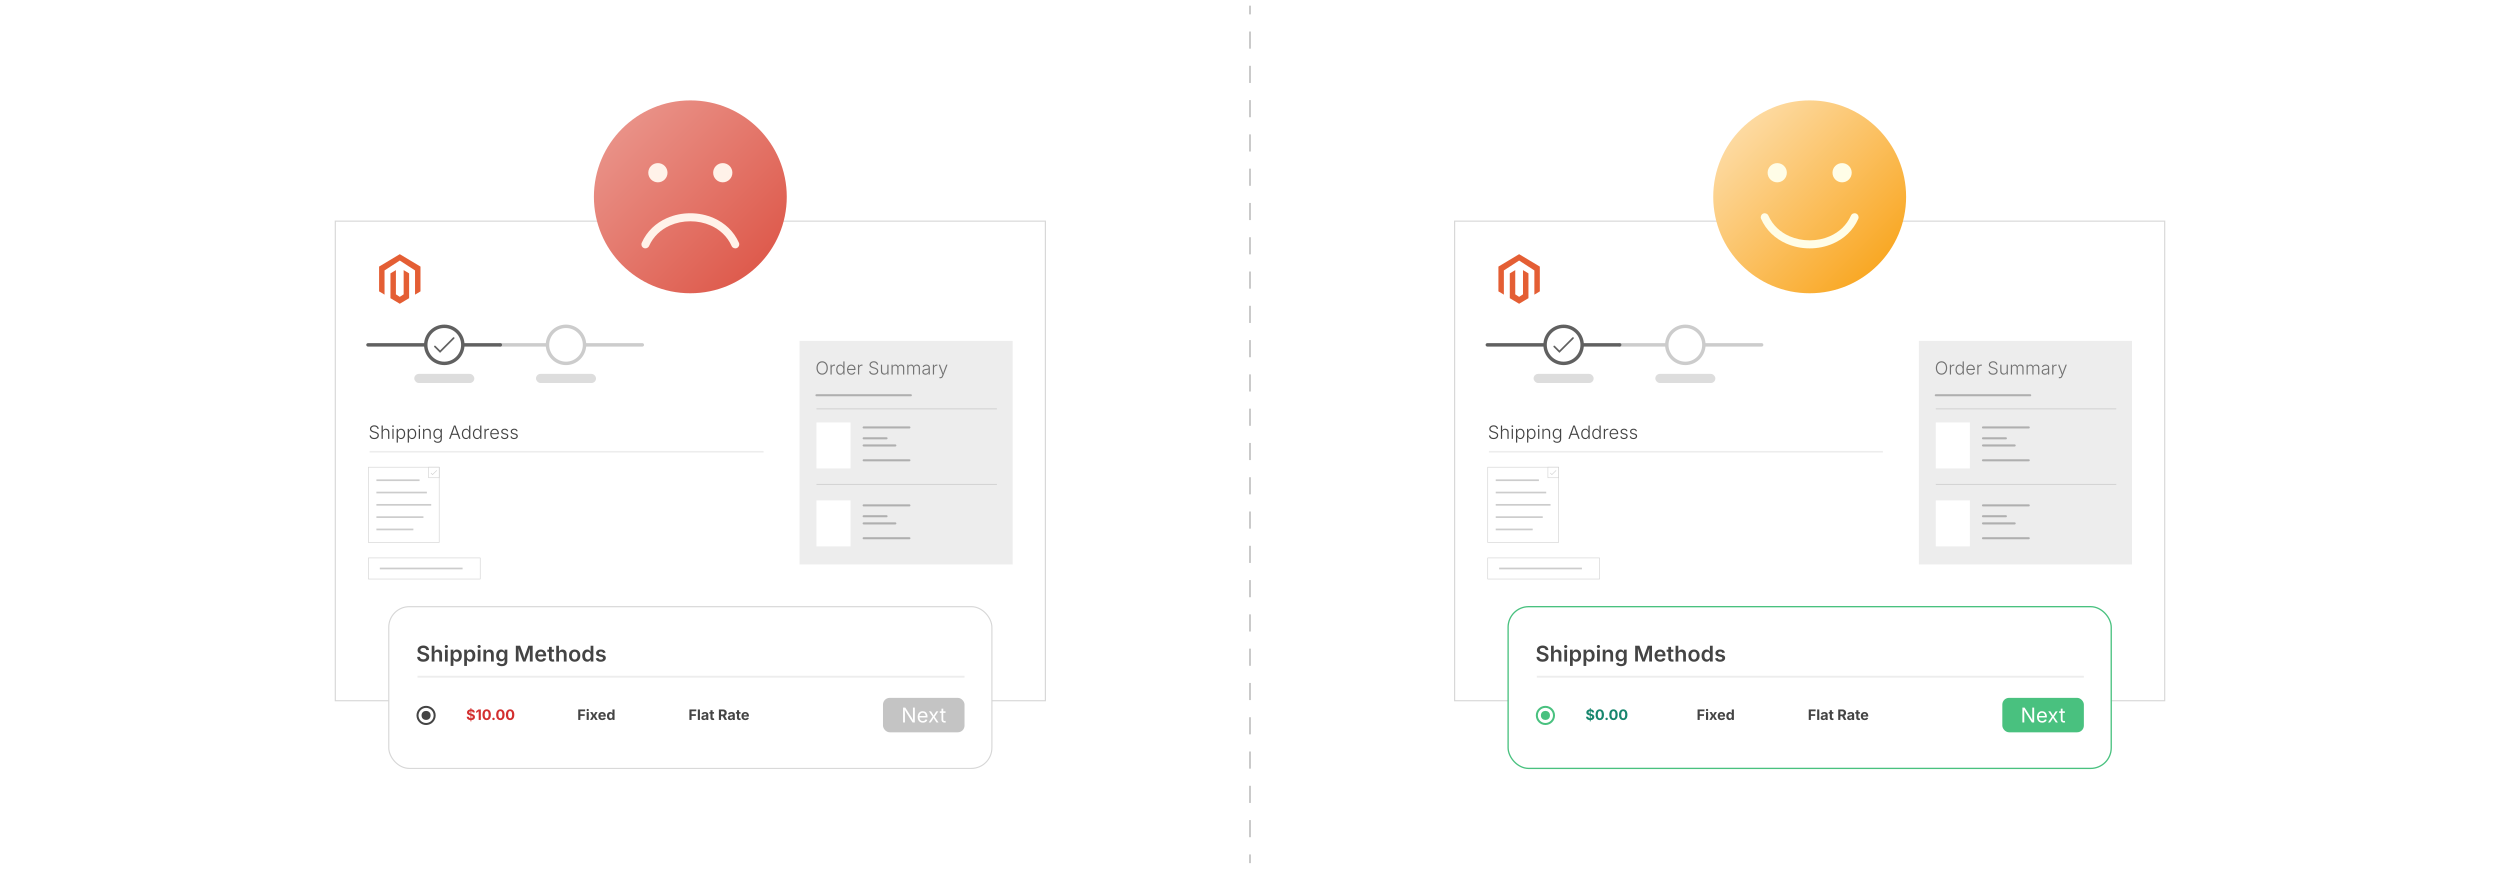 <?xml version="1.0" encoding="UTF-8"?><svg id="_01-What-are-Magento-2-Free-Shipping-Options" xmlns="http://www.w3.org/2000/svg" xmlns:xlink="http://www.w3.org/1999/xlink" viewBox="0 0 860 298.867"><defs><filter id="drop-shadow-1" filterUnits="userSpaceOnUse"><feOffset dx="0" dy="3.613"/><feGaussianBlur result="blur" stdDeviation="2.891"/><feFlood flood-color="#333" flood-opacity=".09"/><feComposite in2="blur" operator="in"/><feComposite in="SourceGraphic"/></filter><linearGradient id="linear-gradient" x1="599.068" y1="44.252" x2="645.983" y2="91.167" gradientUnits="userSpaceOnUse"><stop offset="0" stop-color="#fddaa1"/><stop offset="1" stop-color="#f9a825"/></linearGradient><filter id="drop-shadow-2" filterUnits="userSpaceOnUse"><feOffset dx="0" dy="3.613"/><feGaussianBlur result="blur-2" stdDeviation="2.891"/><feFlood flood-color="#333" flood-opacity=".09"/><feComposite in2="blur-2" operator="in"/><feComposite in="SourceGraphic"/></filter><linearGradient id="linear-gradient-2" x1="214.016" y1="44.252" x2="260.932" y2="91.167" gradientUnits="userSpaceOnUse"><stop offset="0" stop-color="#e99187"/><stop offset="1" stop-color="#de5b4d"/></linearGradient></defs><line x1="430" y1="1.946" x2="430" y2="4.946" fill="none" stroke="#bcbcbc" stroke-miterlimit="10" stroke-width=".542"/><line x1="430" y1="10.843" x2="430" y2="290.973" fill="none" stroke="#bcbcbc" stroke-dasharray="0 0 5.897 5.897" stroke-miterlimit="10" stroke-width=".542"/><line x1="430" y1="293.921" x2="430" y2="296.921" fill="none" stroke="#bcbcbc" stroke-miterlimit="10" stroke-width=".542"/><g filter="url(#drop-shadow-1)"><rect x="500.391" y="72.46" width="244.27" height="164.979" fill="#fff" stroke="#d6d6d6" stroke-miterlimit="10" stroke-width=".388"/><g id="LOGO"><polygon points="529.7 88.091 529.7 96.622 527.821 97.748 527.821 89.412 522.577 86.016 517.333 89.412 517.333 97.748 515.454 96.622 515.454 88.091 522.577 83.825 529.7 88.091" fill="#e45e34" stroke-width="0"/><polygon points="525.786 90.429 525.786 98.961 524.487 99.739 522.577 100.884 520.665 99.739 519.368 98.961 519.368 90.429 521.246 89.304 521.246 97.64 522.577 98.501 523.908 97.64 523.908 89.304 525.786 90.429" fill="#e45e34" stroke-width="0"/></g></g><line x1="557.168" y1="118.63" x2="606.004" y2="118.63" fill="none" stroke="#ccc" stroke-linecap="round" stroke-miterlimit="10" stroke-width="1.184"/><line x1="511.638" y1="118.63" x2="557.168" y2="118.63" fill="none" stroke="#606060" stroke-linecap="round" stroke-miterlimit="10" stroke-width="1.184"/><circle cx="537.886" cy="118.63" r="6.377" fill="#fff" stroke="#606060" stroke-linecap="round" stroke-miterlimit="10" stroke-width="1.184"/><circle cx="579.756" cy="118.63" r="6.377" fill="#fff" stroke="#ccc" stroke-linecap="round" stroke-miterlimit="10" stroke-width="1.184"/><polyline points="534.666 119.195 536.436 120.965 541.106 116.295" fill="none" stroke="#606060" stroke-linecap="round" stroke-miterlimit="10" stroke-width=".592"/><rect x="527.556" y="128.617" width="20.661" height="3.143" rx="1.571" ry="1.571" fill="#ddd" stroke-width="0"/><rect x="569.426" y="128.617" width="20.661" height="3.143" rx="1.571" ry="1.571" fill="#ddd" stroke-width="0"/><path d="M513.781,151.047c-.312,0-.585-.052-.817-.156s-.415-.249-.548-.435c-.133-.186-.207-.402-.224-.649h.447c.017.183.077.336.181.461s.239.219.407.284c.167.065.352.097.554.097.228,0,.43-.038.605-.114.176-.076.314-.182.415-.319s.151-.295.151-.477c0-.152-.04-.28-.119-.384-.079-.104-.19-.192-.333-.264-.143-.072-.312-.136-.504-.191l-.543-.157c-.366-.107-.647-.257-.845-.45-.198-.193-.297-.435-.297-.725,0-.249.066-.468.199-.657.133-.189.313-.337.541-.443.229-.106.484-.159.769-.159.289,0,.545.054.766.16.222.107.396.252.524.435.129.183.198.392.208.626h-.429c-.026-.255-.139-.457-.336-.604s-.446-.222-.746-.222c-.21,0-.395.037-.555.11-.161.073-.286.172-.377.299-.09.126-.136.272-.136.437,0,.158.045.291.135.396.089.106.204.193.344.261s.282.124.429.167l.48.139c.148.042.297.094.444.157.148.064.283.144.404.239s.219.212.293.349.11.299.11.489c0,.247-.063.469-.19.666-.128.197-.312.353-.551.466-.239.113-.525.169-.858.169Z" fill="#444" stroke-width="0"/><path d="M516.729,148.82v2.149h-.419v-4.595h.419v1.952h-.077c.095-.3.243-.517.446-.65.202-.134.434-.201.695-.201.234,0,.439.049.616.146s.315.24.415.427.149.417.149.691v2.229h-.419v-2.199c0-.282-.079-.504-.238-.667-.158-.164-.369-.246-.635-.246-.181,0-.344.039-.487.116s-.258.188-.341.333c-.083.145-.125.316-.125.514Z" fill="#444" stroke-width="0"/><path d="M520.241,146.884c-.082,0-.153-.029-.214-.086s-.091-.126-.091-.207c0-.083.03-.152.091-.208.061-.056.132-.084.214-.084.084,0,.156.028.216.084.06.057.09.126.09.208,0,.08-.03.149-.09.207s-.132.086-.216.086ZM520.028,150.97v-3.448h.42v3.448h-.42Z" fill="#444" stroke-width="0"/><path d="M521.503,152.259v-4.737h.407v.663h.046c.045-.105.11-.212.195-.321.086-.109.198-.201.337-.276s.313-.113.525-.113c.281,0,.528.074.74.222s.377.356.496.623.18.579.18.934c0,.358-.06.671-.178.939-.118.268-.283.477-.495.626-.212.149-.459.224-.743.224-.205,0-.379-.038-.52-.113s-.254-.168-.339-.279c-.086-.111-.152-.22-.199-.327h-.034v1.934h-.419ZM522.958,150.665c.227,0,.417-.063.572-.188.155-.125.273-.295.354-.509.081-.213.122-.452.122-.715s-.04-.5-.12-.711c-.08-.21-.198-.377-.354-.501s-.348-.185-.574-.185c-.222,0-.41.06-.565.179-.155.12-.273.284-.354.494-.082.209-.122.451-.122.725s.041.517.123.729.201.38.356.501c.155.122.343.182.562.182Z" fill="#444" stroke-width="0"/><path d="M525.305,152.259v-4.737h.407v.663h.046c.046-.105.111-.212.196-.321s.197-.201.336-.276.314-.113.526-.113c.281,0,.528.074.739.222.212.148.378.356.497.623s.179.579.179.934c0,.358-.06.671-.178.939-.118.268-.283.477-.494.626-.212.149-.46.224-.743.224-.206,0-.379-.038-.521-.113-.141-.075-.254-.168-.339-.279-.085-.111-.151-.22-.199-.327h-.033v1.934h-.42ZM526.761,150.665c.226,0,.417-.063.572-.188.154-.125.272-.295.354-.509.081-.213.121-.452.121-.715s-.04-.5-.12-.711c-.08-.21-.198-.377-.354-.501s-.348-.185-.573-.185c-.223,0-.411.06-.566.179-.155.12-.273.284-.354.494s-.122.451-.122.725.041.517.124.729c.082.213.2.38.355.501.155.122.343.182.563.182Z" fill="#444" stroke-width="0"/><path d="M529.32,146.884c-.082,0-.153-.029-.214-.086s-.091-.126-.091-.207c0-.083.03-.152.091-.208.061-.056.132-.084.214-.084.084,0,.156.028.216.084.06.057.09.126.09.208,0,.08-.03.149-.09.207s-.132.086-.216.086ZM529.107,150.97v-3.448h.42v3.448h-.42Z" fill="#444" stroke-width="0"/><path d="M531.001,148.82v2.149h-.42v-3.448h.404l.003.805h-.064c.095-.3.243-.517.445-.65s.435-.201.695-.201c.234,0,.439.049.615.146s.313.24.413.427.149.417.149.691v2.229h-.416v-2.199c0-.282-.079-.504-.237-.667-.158-.164-.37-.246-.636-.246-.181,0-.343.039-.486.116-.145.077-.258.188-.341.333-.084.145-.125.316-.125.514Z" fill="#444" stroke-width="0"/><path d="M535.617,152.333c-.234,0-.44-.031-.618-.091s-.327-.143-.448-.248c-.122-.105-.216-.225-.284-.361l.346-.21c.049.088.115.174.199.258.083.083.19.151.322.204.131.052.293.079.483.079.305,0,.549-.076.734-.227.185-.151.277-.385.277-.701v-.774h-.04c-.045.107-.111.212-.199.316-.087.104-.2.189-.341.256-.14.067-.312.1-.518.1-.273,0-.517-.068-.729-.204s-.38-.33-.501-.583-.182-.555-.182-.907.06-.66.179-.924.285-.47.499-.618.462-.222.743-.222c.21,0,.385.037.524.111.14.074.253.166.338.276s.15.217.195.322h.044v-.663h.407v3.531c0,.292-.062.532-.186.721-.123.189-.293.33-.509.421-.216.092-.462.138-.737.138ZM535.593,150.557c.22,0,.407-.053.562-.159.155-.105.274-.258.356-.456.082-.199.123-.436.123-.711,0-.267-.04-.504-.121-.711-.082-.207-.199-.369-.354-.487s-.344-.177-.567-.177c-.227,0-.417.061-.573.184-.156.122-.275.287-.356.495-.081.208-.122.44-.122.697,0,.261.041.491.124.691.082.199.201.355.357.467.156.112.347.168.57.168Z" fill="#444" stroke-width="0"/><path d="M539.527,150.97l1.684-4.595h.519l1.699,4.595h-.463l-1.092-3.003c-.062-.167-.129-.361-.201-.584-.073-.223-.157-.492-.252-.807h.093c-.095.317-.179.588-.253.814-.074.227-.139.418-.194.577l-1.073,3.003h-.466ZM540.311,149.604v-.389h2.335v.389h-2.335Z" fill="#444" stroke-width="0"/><path d="M545.334,151.044c-.279,0-.525-.075-.738-.224-.213-.149-.378-.358-.496-.626-.118-.269-.178-.582-.178-.939,0-.355.06-.667.179-.934s.285-.475.498-.623.459-.222.739-.222c.209,0,.384.038.523.113.141.075.253.167.338.276s.15.216.196.321h.033v-1.81h.417v4.595h-.404v-.645h-.046c-.046.107-.111.216-.197.327-.087.111-.2.204-.34.279s-.314.113-.524.113ZM545.39,150.665c.223,0,.411-.061.566-.182.155-.121.273-.288.354-.501s.122-.456.122-.729-.041-.515-.122-.725-.199-.374-.354-.494c-.155-.119-.344-.179-.566-.179-.224,0-.414.062-.57.185s-.274.291-.354.501c-.08.211-.12.448-.12.711s.04.502.121.715c.082.214.2.384.356.509.156.125.346.188.567.188Z" fill="#444" stroke-width="0"/><path d="M549.137,151.044c-.279,0-.526-.075-.738-.224-.213-.149-.379-.358-.497-.626-.118-.269-.177-.582-.177-.939,0-.355.06-.667.179-.934s.285-.475.498-.623.459-.222.738-.222c.21,0,.385.038.524.113s.252.167.338.276c.085.109.15.216.195.321h.034v-1.81h.416v4.595h-.403v-.645h-.047c-.045.107-.111.216-.197.327-.086.111-.199.204-.339.279s-.314.113-.524.113ZM549.192,150.665c.222,0,.41-.061.565-.182.155-.121.273-.288.354-.501s.122-.456.122-.729-.041-.515-.122-.725-.199-.374-.354-.494c-.155-.119-.344-.179-.565-.179-.225,0-.415.062-.57.185-.156.124-.275.291-.355.501-.08.211-.12.448-.12.711s.041.502.122.715c.081.214.2.384.356.509.156.125.345.188.567.188Z" fill="#444" stroke-width="0"/><path d="M551.706,150.97v-3.448h.407v.537h.03c.07-.177.189-.318.359-.424.17-.106.362-.159.578-.159.035,0,.072 0.0.111.001.039.001.073.003.102.005v.419c-.015-.004-.045-.009-.093-.014-.047-.005-.099-.007-.154-.007-.177,0-.335.038-.475.114-.14.076-.249.18-.328.312-.079.132-.119.283-.119.454v2.211h-.419Z" fill="#444" stroke-width="0"/><path d="M555.268,151.044c-.323,0-.603-.076-.838-.227-.235-.151-.417-.36-.546-.627-.128-.267-.192-.575-.192-.922,0-.348.063-.656.189-.925.127-.27.304-.481.53-.635.228-.154.491-.231.791-.231.189,0,.371.035.546.104s.332.174.473.314c.14.141.249.319.329.535.081.216.121.47.121.762v.182h-2.705v-.36h2.479l-.191.135c0-.247-.042-.467-.126-.663-.085-.195-.205-.35-.361-.463-.156-.113-.344-.169-.564-.169-.218,0-.408.058-.571.173-.164.115-.291.267-.383.456-.092.189-.137.397-.137.623v.216c0,.27.047.505.142.708.095.202.229.359.402.472.174.112.379.168.615.168.16,0,.302-.026.424-.077s.226-.12.309-.205c.083-.085.146-.178.187-.279l.397.126c-.053.144-.139.277-.257.401-.118.123-.268.222-.446.297s-.384.113-.616.113Z" fill="#444" stroke-width="0"/><path d="M558.629,151.044c-.227,0-.427-.035-.602-.104s-.318-.169-.432-.302-.19-.295-.231-.489l.401-.096c.049.208.147.362.294.464.147.102.335.152.563.152.261,0,.47-.059.627-.176s.236-.263.236-.438c0-.14-.047-.256-.141-.349-.094-.093-.233-.162-.421-.207l-.562-.136c-.296-.072-.518-.185-.664-.338-.147-.153-.221-.346-.221-.578,0-.193.052-.363.156-.509.104-.146.246-.26.428-.342.183-.082.39-.124.622-.124.218,0,.404.034.562.101.155.066.285.161.387.282.102.122.178.266.229.432l-.383.099c-.053-.158-.142-.29-.267-.393-.124-.104-.3-.156-.525-.156-.229,0-.416.054-.564.163-.148.109-.222.25-.222.423,0,.146.05.265.149.357.1.093.255.165.467.216l.527.126c.292.072.511.184.655.336.146.152.218.342.218.57,0,.197-.055.372-.163.524-.109.152-.261.271-.455.357s-.418.13-.671.13Z" fill="#444" stroke-width="0"/><path d="M561.889,151.044c-.227,0-.427-.035-.602-.104s-.318-.169-.432-.302-.19-.295-.231-.489l.401-.096c.049.208.147.362.294.464.147.102.335.152.563.152.261,0,.47-.059.627-.176s.236-.263.236-.438c0-.14-.047-.256-.141-.349-.094-.093-.233-.162-.421-.207l-.562-.136c-.296-.072-.518-.185-.664-.338-.147-.153-.221-.346-.221-.578,0-.193.052-.363.156-.509.104-.146.246-.26.428-.342.183-.082.39-.124.622-.124.218,0,.404.034.562.101.155.066.285.161.387.282.102.122.178.266.229.432l-.383.099c-.053-.158-.142-.29-.267-.393-.124-.104-.3-.156-.525-.156-.229,0-.416.054-.564.163-.148.109-.222.25-.222.423,0,.146.05.265.149.357.1.093.255.165.467.216l.527.126c.292.072.511.184.655.336.146.152.218.342.218.57,0,.197-.055.372-.163.524-.109.152-.261.271-.455.357s-.418.13-.671.13Z" fill="#444" stroke-width="0"/><line x1="512.193" y1="155.399" x2="647.72" y2="155.399" fill="none" stroke="#ededed" stroke-miterlimit="10" stroke-width=".542"/><rect x="511.792" y="160.709" width="24.335" height="25.907" fill="#fff" stroke="#ccc" stroke-miterlimit="10" stroke-width=".185"/><line x1="514.531" y1="165.199" x2="529.385" y2="165.199" fill="none" stroke="#ccc" stroke-miterlimit="10" stroke-width=".583"/><line x1="514.531" y1="169.431" x2="531.899" y2="169.431" fill="none" stroke="#ccc" stroke-miterlimit="10" stroke-width=".583"/><line x1="514.531" y1="173.662" x2="533.388" y2="173.662" fill="none" stroke="#ccc" stroke-miterlimit="10" stroke-width=".583"/><line x1="514.531" y1="177.894" x2="530.712" y2="177.894" fill="none" stroke="#ccc" stroke-miterlimit="10" stroke-width=".583"/><line x1="514.531" y1="182.126" x2="527.252" y2="182.126" fill="none" stroke="#ccc" stroke-miterlimit="10" stroke-width=".583"/><rect x="532.481" y="160.709" width="3.646" height="3.646" fill="#fff" stroke="#ccc" stroke-miterlimit="10" stroke-width=".185"/><polyline points="533.293 162.702 533.854 163.263 535.315 161.801" fill="none" stroke="#ccc" stroke-miterlimit="10" stroke-width=".194"/><rect x="511.792" y="191.926" width="38.448" height="7.263" fill="#fff" stroke="#ccc" stroke-miterlimit="10" stroke-width=".185"/><line x1="515.707" y1="195.558" x2="544.18" y2="195.558" fill="none" stroke="#ccc" stroke-miterlimit="10" stroke-width=".583"/><rect x="660.101" y="117.273" width="73.312" height="76.897" fill="#ededed" stroke-width="0"/><path d="M667.876,128.899c-.381,0-.719-.095-1.014-.285-.295-.189-.525-.458-.693-.804-.167-.346-.251-.754-.251-1.224,0-.472.084-.882.251-1.229.168-.347.398-.616.693-.805.295-.19.633-.285,1.014-.285.38,0,.717.095,1.012.285.294.189.524.458.691.805.166.347.25.757.25,1.229,0,.47-.084.879-.25,1.226-.167.347-.397.615-.691.804-.295.189-.632.283-1.012.283ZM667.876,128.497c.293,0,.555-.076.786-.227.23-.151.413-.37.548-.656.134-.285.201-.628.201-1.027,0-.402-.067-.746-.201-1.032-.135-.287-.317-.506-.548-.657-.231-.151-.493-.227-.786-.227-.294,0-.558.076-.79.227-.231.151-.415.371-.549.657-.135.287-.201.63-.201,1.032,0,.397.066.739.201,1.024.134.286.317.504.549.657.232.153.496.229.79.229Z" fill="#727272" stroke-width="0"/><path d="M670.743,128.839v-3.384h.399v.527h.03c.068-.174.187-.312.353-.417.167-.104.355-.156.567-.156.034,0,.071 0.0.109.001s.071.002.1.005v.412c-.014-.004-.044-.009-.091-.014-.046-.005-.097-.008-.151-.008-.174,0-.329.038-.466.112-.138.075-.245.176-.322.306-.078.129-.117.277-.117.445v2.17h-.411Z" fill="#727272" stroke-width="0"/><path d="M674.079,128.912c-.274,0-.517-.073-.726-.22-.209-.146-.371-.351-.487-.614s-.174-.571-.174-.922c0-.349.059-.655.176-.917s.28-.466.488-.612c.209-.145.451-.218.726-.218.206,0,.377.037.515.11.137.074.247.164.331.271s.147.212.192.315h.033v-1.777h.409v4.51h-.397v-.633h-.045c-.045.105-.109.212-.193.321-.085.109-.196.201-.333.274-.138.073-.31.11-.515.11ZM674.133,128.539c.219,0,.403-.06.556-.178.152-.119.269-.283.349-.492.079-.209.119-.447.119-.716s-.04-.505-.119-.711c-.08-.206-.196-.367-.349-.484-.152-.117-.337-.175-.556-.175-.22,0-.406.061-.56.182s-.27.285-.348.492c-.079.207-.118.439-.118.698s.039.492.119.702.196.376.35.5.339.185.557.185Z" fill="#727272" stroke-width="0"/><path d="M677.972,128.912c-.316,0-.591-.074-.822-.223-.23-.148-.409-.354-.535-.616-.126-.263-.189-.564-.189-.905s.062-.644.187-.908c.124-.264.297-.472.521-.624.223-.151.481-.227.776-.227.186,0,.364.034.535.102.172.067.326.17.464.309.137.138.245.313.323.525.079.212.118.461.118.748v.179h-2.654v-.354h2.434l-.188.133c0-.242-.042-.459-.124-.651-.083-.191-.201-.343-.354-.454-.153-.111-.338-.167-.554-.167-.214,0-.401.057-.562.17-.16.113-.286.262-.375.448-.09.186-.135.39-.135.611v.212c0,.265.046.496.139.695s.225.353.396.463c.17.11.371.165.604.165.157,0,.296-.025.416-.076.12-.05.222-.117.303-.201.082-.083.143-.175.184-.274l.391.124c-.053.142-.137.272-.253.394s-.262.219-.438.292c-.176.073-.378.11-.605.11Z" fill="#727272" stroke-width="0"/><path d="M680.193,128.839v-3.384h.399v.527h.03c.068-.174.187-.312.353-.417.167-.104.355-.156.567-.156.034,0,.071 0.0.109.001s.071.002.1.005v.412c-.014-.004-.044-.009-.091-.014-.046-.005-.097-.008-.151-.008-.174,0-.329.038-.466.112-.138.075-.245.176-.322.306-.078.129-.117.277-.117.445v2.17h-.411Z" fill="#727272" stroke-width="0"/><path d="M685.6,128.915c-.307,0-.574-.051-.802-.153-.229-.102-.407-.244-.538-.427-.13-.183-.203-.395-.219-.637h.438c.017.18.075.331.177.453.103.122.235.215.4.278.164.063.345.095.543.095.224,0,.422-.037.595-.112s.309-.179.407-.313.148-.29.148-.468c0-.149-.039-.275-.116-.376-.078-.102-.188-.188-.327-.259-.141-.071-.306-.133-.495-.188l-.533-.154c-.358-.105-.635-.252-.829-.442-.193-.189-.29-.427-.29-.711,0-.244.064-.459.195-.645.13-.186.307-.331.531-.435.224-.104.475-.156.753-.156.285,0,.535.052.753.157.217.105.388.247.515.427.126.18.193.385.204.615h-.421c-.026-.25-.137-.448-.33-.593-.193-.146-.438-.218-.732-.218-.206,0-.388.036-.545.107-.157.072-.28.17-.369.294s-.134.267-.134.428c0,.155.044.285.132.389.088.104.2.189.338.255.137.067.277.121.421.164l.472.136c.146.041.291.092.437.154.145.062.277.141.396.235s.215.208.287.342c.073.134.109.294.109.48,0,.242-.062.46-.188.654-.126.194-.306.346-.541.457-.234.111-.516.167-.843.167Z" fill="#727272" stroke-width="0"/><path d="M689.241,128.884c-.229,0-.43-.048-.604-.144-.175-.096-.312-.236-.409-.421s-.146-.41-.146-.677v-2.188h.411v2.158c0,.277.078.495.233.655.155.161.363.241.624.241.177,0,.337-.038.478-.113.142-.076.253-.185.335-.327.082-.142.122-.31.122-.504v-2.11h.412v3.384h-.399v-.79h.061c-.093.299-.239.513-.439.642-.199.129-.426.194-.678.194Z" fill="#727272" stroke-width="0"/><path d="M691.732,128.839v-3.384h.399l.003.772h-.045c.046-.189.121-.345.224-.466s.224-.212.361-.272c.139-.061.28-.091.426-.091.248,0,.452.077.613.23.16.154.263.359.307.618h-.066c.04-.175.113-.326.218-.453.105-.126.233-.223.385-.292.151-.068.316-.103.496-.103.202,0,.382.044.54.132.159.088.284.218.376.391.092.172.138.386.138.64v2.279h-.409v-2.267c0-.272-.072-.473-.218-.603-.146-.129-.323-.194-.535-.194-.162,0-.304.035-.428.103-.123.069-.219.166-.289.291-.069.125-.104.271-.104.439v2.231h-.409v-2.304c0-.234-.068-.419-.204-.555-.137-.136-.312-.205-.528-.205-.151,0-.291.036-.418.106-.127.071-.229.172-.306.303-.076.131-.115.291-.115.479v2.176h-.411Z" fill="#727272" stroke-width="0"/><path d="M697.142,128.839v-3.384h.399l.003.772h-.045c.046-.189.121-.345.224-.466s.224-.212.361-.272c.139-.061.28-.091.426-.091.248,0,.452.077.613.23.16.154.263.359.307.618h-.066c.04-.175.113-.326.218-.453.105-.126.233-.223.385-.292.151-.068.316-.103.496-.103.202,0,.382.044.54.132.159.088.284.218.376.391.092.172.138.386.138.64v2.279h-.409v-2.267c0-.272-.072-.473-.218-.603-.146-.129-.323-.194-.535-.194-.162,0-.304.035-.428.103-.123.069-.219.166-.289.291-.069.125-.104.271-.104.439v2.231h-.409v-2.304c0-.234-.068-.419-.204-.555-.137-.136-.312-.205-.528-.205-.151,0-.291.036-.418.106-.127.071-.229.172-.306.303-.076.131-.115.291-.115.479v2.176h-.411Z" fill="#727272" stroke-width="0"/><path d="M703.44,128.915c-.206,0-.393-.04-.562-.118-.168-.079-.303-.195-.402-.348s-.15-.339-.15-.557c0-.167.031-.309.095-.422.062-.114.152-.208.269-.282.117-.074.255-.131.413-.174.159-.042.334-.076.525-.1.188-.024.348-.045.479-.062s.231-.045.301-.083c.07-.039.104-.1.104-.185v-.079c0-.151-.03-.281-.092-.39-.062-.109-.151-.193-.27-.251s-.262-.088-.432-.088c-.159,0-.3.025-.421.074s-.221.114-.301.194-.14.167-.18.262l-.394-.133c.074-.184.18-.331.314-.442.135-.111.287-.192.457-.244.17-.051.341-.077.515-.077.133,0,.271.018.412.053.141.035.271.095.393.178.121.084.22.199.294.345.075.146.112.332.112.556v2.297h-.402v-.536h-.03c-.049.103-.12.201-.215.295-.096.094-.212.17-.351.229-.138.059-.299.088-.482.088ZM703.501,128.548c.206,0,.385-.045.536-.136s.269-.213.351-.366c.083-.153.124-.322.124-.506v-.481c-.03.028-.079.053-.147.076-.069.022-.147.042-.235.058s-.176.03-.265.042c-.089.012-.166.022-.233.03-.188.022-.349.059-.482.109-.134.05-.236.119-.306.206s-.104.197-.104.33c0,.135.033.25.1.345.066.095.157.167.272.218s.245.076.391.076Z" fill="#727272" stroke-width="0"/><path d="M705.956,128.839v-3.384h.399v.527h.03c.069-.174.187-.312.354-.417.166-.104.355-.156.567-.156.034,0,.07 0.0.108.001.039.001.072.002.101.005v.412c-.015-.004-.045-.009-.091-.014-.047-.005-.098-.008-.151-.008-.174,0-.329.038-.467.112-.137.075-.244.176-.322.306-.077.129-.116.277-.116.445v2.17h-.412Z" fill="#727272" stroke-width="0"/><path d="M708.182,130.059l.111-.357.049.015c.119.036.228.047.327.032.099-.015.188-.064.266-.147.079-.083.146-.205.203-.366l.133-.369-1.298-3.412h.447l.781,2.128c.072.194.136.386.189.577.054.191.108.378.165.562h-.146c.059-.184.115-.371.171-.563.056-.191.118-.383.189-.575l.784-2.128h.444l-1.501,3.935c-.064.167-.142.306-.23.415-.089.109-.191.19-.307.244-.116.053-.246.08-.39.08-.082,0-.158-.007-.227-.021-.068-.014-.123-.03-.163-.049Z" fill="#727272" stroke-width="0"/><line x1="665.917" y1="135.965" x2="698.385" y2="135.965" fill="none" stroke="#afafaf" stroke-linecap="round" stroke-miterlimit="10" stroke-width=".723"/><line x1="665.917" y1="140.645" x2="727.993" y2="140.645" fill="none" stroke="#d3d3d3" stroke-miterlimit="10" stroke-width=".361"/><line x1="665.917" y1="166.641" x2="727.993" y2="166.641" fill="none" stroke="#d3d3d3" stroke-miterlimit="10" stroke-width=".361"/><rect x="665.917" y="145.324" width="11.719" height="15.824" fill="#fff" stroke-width="0"/><line x1="682.151" y1="147.041" x2="697.883" y2="147.041" fill="none" stroke="#afafaf" stroke-linecap="round" stroke-miterlimit="10" stroke-width=".723"/><line x1="682.151" y1="150.775" x2="690.017" y2="150.775" fill="none" stroke="#afafaf" stroke-linecap="round" stroke-miterlimit="10" stroke-width=".723"/><line x1="682.151" y1="153.236" x2="693.043" y2="153.236" fill="none" stroke="#afafaf" stroke-linecap="round" stroke-miterlimit="10" stroke-width=".723"/><line x1="682.151" y1="158.34" x2="697.883" y2="158.34" fill="none" stroke="#afafaf" stroke-linecap="round" stroke-miterlimit="10" stroke-width=".723"/><rect x="665.917" y="172.134" width="11.719" height="15.824" fill="#fff" stroke-width="0"/><line x1="682.151" y1="173.851" x2="697.883" y2="173.851" fill="none" stroke="#afafaf" stroke-linecap="round" stroke-miterlimit="10" stroke-width=".723"/><line x1="682.151" y1="177.585" x2="690.017" y2="177.585" fill="none" stroke="#afafaf" stroke-linecap="round" stroke-miterlimit="10" stroke-width=".723"/><line x1="682.151" y1="180.046" x2="693.043" y2="180.046" fill="none" stroke="#afafaf" stroke-linecap="round" stroke-miterlimit="10" stroke-width=".723"/><line x1="682.151" y1="185.15" x2="697.883" y2="185.15" fill="none" stroke="#afafaf" stroke-linecap="round" stroke-miterlimit="10" stroke-width=".723"/><rect x="518.789" y="208.695" width="207.473" height="55.637" rx="7.07" ry="7.07" fill="#fff" stroke="#49c17f" stroke-miterlimit="10" stroke-width=".456"/><path d="M530.652,227.643c-.421,0-.785-.066-1.095-.197-.311-.131-.553-.322-.728-.572-.175-.25-.27-.554-.284-.911h.958c.018.189.077.347.179.474.103.126.237.22.404.282.168.062.354.093.558.093.214,0,.403-.033.566-.098.164-.065.292-.157.385-.275.093-.118.139-.254.139-.41,0-.141-.041-.257-.122-.35-.082-.092-.195-.171-.343-.235-.146-.064-.318-.121-.516-.169l-.615-.16c-.455-.117-.809-.292-1.062-.528-.254-.235-.381-.545-.381-.929,0-.32.086-.601.259-.841.173-.241.408-.427.707-.56s.638-.199,1.017-.199c.386,0,.725.067,1.017.201.291.134.519.318.683.554.164.236.25.504.257.805h-.943c-.024-.233-.128-.414-.312-.541s-.422-.191-.716-.191c-.204,0-.38.031-.526.093-.147.062-.26.146-.339.253s-.118.229-.118.368c0,.15.046.274.14.372s.212.175.354.233c.143.058.286.105.432.142l.507.131c.201.049.396.113.586.193s.36.182.513.304c.151.123.272.271.362.446s.135.38.135.616c0,.318-.081.598-.244.84s-.397.43-.703.564c-.306.135-.676.203-1.107.203Z" fill="#444" stroke-width="0"/><path d="M534.503,225.172v2.387h-.947v-5.429h.933v2.361h-.098c.113-.352.281-.616.502-.792.222-.176.498-.264.831-.264.279,0,.524.06.734.179s.373.292.488.521c.115.228.173.506.173.834v2.59h-.951v-2.445c0-.272-.07-.486-.211-.641-.141-.156-.335-.233-.583-.233-.168,0-.317.037-.448.109s-.234.179-.31.319-.113.308-.113.504Z" fill="#444" stroke-width="0"/><path d="M538.599,222.91c-.15,0-.28-.051-.388-.153-.108-.102-.162-.223-.162-.364,0-.146.054-.269.162-.37.107-.101.237-.151.388-.151.153,0,.284.05.392.151.108.101.162.223.162.366,0,.144-.054.266-.162.368-.107.102-.238.153-.392.153ZM538.125,227.559v-4.073h.947v4.073h-.947Z" fill="#444" stroke-width="0"/><path d="M540.078,229.082v-5.596h.925v.674h.062c.048-.097.117-.202.207-.313.09-.111.212-.208.366-.29s.352-.122.593-.122c.315,0,.6.08.853.241.252.16.453.396.603.708s.225.694.225,1.146c0,.447-.073.827-.219,1.14-.146.313-.346.552-.6.716-.254.164-.542.246-.865.246-.23,0-.424-.04-.579-.118-.156-.079-.279-.174-.372-.286-.092-.112-.163-.216-.211-.313h-.04v2.168h-.947ZM541.973,226.852c.211,0,.389-.058.531-.173.144-.115.252-.273.325-.474.072-.201.108-.427.108-.68,0-.252-.035-.478-.107-.676-.071-.198-.179-.354-.322-.466s-.321-.169-.535-.169c-.209,0-.386.055-.528.164-.144.109-.252.262-.326.457-.074.196-.111.426-.111.69,0,.265.037.497.111.696.074.199.184.354.328.465s.319.166.526.166Z" fill="#444" stroke-width="0"/><path d="M544.734,229.082v-5.596h.925v.674h.062c.048-.097.117-.202.207-.313.09-.111.212-.208.366-.29s.352-.122.593-.122c.315,0,.6.08.853.241.252.16.453.396.603.708s.225.694.225,1.146c0,.447-.073.827-.219,1.14-.146.313-.346.552-.6.716-.254.164-.542.246-.865.246-.23,0-.424-.04-.579-.118-.156-.079-.279-.174-.372-.286-.092-.112-.163-.216-.211-.313h-.04v2.168h-.947ZM546.629,226.852c.211,0,.389-.058.531-.173.144-.115.252-.273.325-.474.072-.201.108-.427.108-.68,0-.252-.035-.478-.107-.676-.071-.198-.179-.354-.322-.466s-.321-.169-.535-.169c-.209,0-.386.055-.528.164-.144.109-.252.262-.326.457-.074.196-.111.426-.111.69,0,.265.037.497.111.696.074.199.184.354.328.465s.319.166.526.166Z" fill="#444" stroke-width="0"/><path d="M549.864,222.91c-.15,0-.28-.051-.388-.153-.108-.102-.162-.223-.162-.364,0-.146.054-.269.162-.37.107-.101.237-.151.388-.151.153,0,.284.05.392.151.108.101.162.223.162.366,0,.144-.054.266-.162.368-.107.102-.238.153-.392.153ZM549.391,227.559v-4.073h.947v4.073h-.947Z" fill="#444" stroke-width="0"/><path d="M552.291,225.172v2.387h-.947v-4.073h.896l.015,1.005h-.076c.114-.352.282-.616.503-.792s.498-.264.831-.264c.279,0,.523.06.731.179.209.119.371.292.487.521.115.228.173.506.173.834v2.59h-.947v-2.445c0-.272-.07-.486-.212-.641-.141-.156-.335-.233-.583-.233-.167,0-.316.037-.448.109-.131.073-.234.179-.31.319s-.112.308-.112.504Z" fill="#444" stroke-width="0"/><path d="M557.665,229.169c-.325,0-.609-.041-.851-.124-.242-.083-.439-.195-.594-.337s-.266-.303-.334-.482l.802-.288c.044.075.104.153.181.233.076.08.179.146.306.198.128.052.29.079.486.079.294,0,.529-.069.707-.206s.266-.352.266-.643v-.769h-.08c-.046.097-.114.197-.204.3-.09.104-.21.19-.362.261-.151.07-.346.105-.581.105-.311,0-.594-.073-.847-.22-.254-.147-.456-.368-.605-.662-.149-.293-.224-.662-.224-1.104,0-.447.075-.824.226-1.133s.353-.543.606-.703c.254-.161.538-.241.852-.241.24,0,.438.04.594.12.155.08.279.177.371.29.093.113.163.218.212.315h.051v-.674h.929v4.084c0,.362-.082.662-.247.898-.166.237-.392.413-.678.528-.287.115-.614.173-.98.173ZM557.672,226.75c.207,0,.382-.049.525-.147.143-.098.252-.241.327-.428.076-.187.113-.41.113-.67,0-.257-.037-.482-.111-.676-.074-.193-.183-.344-.326-.452-.143-.108-.319-.162-.528-.162-.213,0-.393.057-.537.169s-.253.266-.326.459c-.072.193-.109.414-.109.661,0,.25.037.469.111.656s.184.332.328.435c.145.104.322.155.533.155Z" fill="#444" stroke-width="0"/><path d="M562.5,227.559v-5.429h1.465l1.031,2.802c.036.104.077.239.122.402.045.164.091.341.138.53.048.189.093.375.135.556.043.181.079.341.107.479h-.196c.029-.136.065-.293.107-.472.043-.179.088-.363.135-.554.048-.191.094-.369.139-.534.045-.166.084-.301.118-.408l1.021-2.802h1.468v5.429h-.969v-2.74c0-.117.001-.258.004-.423.002-.165.006-.342.011-.532s.01-.381.015-.574c.005-.193.007-.377.007-.552h.069c-.049.192-.102.388-.158.588-.058.2-.113.395-.17.583-.056.188-.108.361-.158.519-.05.158-.093.288-.129.39l-1.002,2.74h-.827l-1.017-2.74c-.037-.102-.08-.23-.13-.385-.05-.154-.103-.325-.16-.512-.057-.187-.114-.382-.171-.585-.058-.203-.114-.402-.17-.599h.08c.003.163.007.339.012.53.005.19.009.382.013.574.003.192.007.372.011.541s.005.314.005.436v2.74h-.954Z" fill="#444" stroke-width="0"/><path d="M571.139,227.643c-.41,0-.763-.086-1.059-.259-.295-.172-.521-.416-.681-.729-.159-.313-.239-.682-.239-1.107,0-.42.079-.788.235-1.104s.379-.563.667-.741c.287-.179.626-.268,1.015-.268.248,0,.483.04.708.12.226.08.424.204.598.372.174.168.31.381.408.64s.147.566.147.924v.298h-3.33v-.645h2.86l-.444.189c0-.229-.035-.429-.105-.603-.071-.174-.176-.309-.315-.406s-.314-.146-.522-.146c-.209,0-.387.049-.532.148-.146.098-.257.229-.334.393-.076.164-.114.347-.114.548v.445c0,.257.044.475.131.652.088.178.21.311.368.401s.341.135.55.135c.139,0,.265-.02.378-.06.112-.04.21-.1.293-.178.082-.079.145-.176.186-.29l.871.179c-.065.219-.178.41-.335.574-.158.164-.355.292-.593.383-.236.091-.507.137-.811.137Z" fill="#444" stroke-width="0"/><path d="M575.635,223.486v.743h-2.313v-.743h2.313ZM573.9,222.517h.947v3.895c0,.148.031.257.095.326.063.069.166.104.31.104.044,0,.102-.005.174-.017.071-.011.129-.021.173-.031l.149.732c-.104.032-.212.054-.321.067-.109.013-.214.02-.312.02-.392,0-.691-.097-.9-.292s-.313-.471-.313-.831v-3.975Z" fill="#444" stroke-width="0"/><path d="M577.348,225.172v2.387h-.947v-5.429h.933v2.361h-.099c.114-.352.282-.616.503-.792s.498-.264.831-.264c.279,0,.523.06.733.179s.373.292.488.521c.115.228.174.506.174.834v2.59h-.951v-2.445c0-.272-.07-.486-.212-.641-.141-.156-.335-.233-.583-.233-.167,0-.316.037-.448.109-.131.073-.234.179-.31.319s-.112.308-.112.504Z" fill="#444" stroke-width="0"/><path d="M582.736,227.643c-.396,0-.74-.088-1.031-.264-.292-.176-.517-.421-.676-.736-.159-.314-.239-.681-.239-1.098,0-.423.08-.792.239-1.11.159-.317.384-.562.676-.738.291-.175.635-.262,1.031-.262.398,0,.743.087,1.034.262.292.175.517.421.676.738.159.317.239.687.239,1.11,0,.417-.08.784-.239,1.098-.159.315-.384.56-.676.736-.291.176-.636.264-1.034.264ZM582.736,226.874c.221,0,.404-.06.552-.178.146-.119.256-.279.328-.481.071-.202.107-.427.107-.674,0-.25-.036-.476-.107-.678-.072-.202-.182-.362-.328-.481-.147-.119-.331-.178-.552-.178-.222,0-.404.06-.549.178-.145.119-.253.279-.324.479-.071.201-.107.427-.107.68,0,.248.036.473.107.674s.18.362.324.481c.145.119.327.178.549.178Z" fill="#444" stroke-width="0"/><path d="M587.014,227.632c-.321,0-.608-.082-.862-.246-.254-.164-.453-.403-.599-.716-.146-.313-.219-.693-.219-1.14,0-.452.074-.834.224-1.146s.352-.548.605-.708c.253-.161.536-.241.847-.241.243,0,.441.041.596.122s.277.178.368.29c.091.112.159.216.206.313h.04v-2.029h.947v5.429h-.93v-.645h-.058c-.049.097-.12.202-.214.313-.093.112-.217.207-.369.286-.153.079-.348.118-.583.118ZM587.272,226.852c.206,0,.381-.055.524-.166s.253-.266.328-.465c.075-.199.112-.431.112-.696,0-.265-.037-.495-.11-.69-.074-.195-.184-.348-.328-.457s-.32-.164-.526-.164c-.214,0-.393.057-.536.169s-.251.269-.324.466c-.072.198-.109.423-.109.676,0,.253.037.479.109.68.073.2.182.358.326.474s.322.173.534.173Z" fill="#444" stroke-width="0"/><path d="M591.71,227.643c-.313,0-.59-.045-.83-.135-.241-.09-.438-.221-.593-.394-.154-.173-.254-.381-.3-.627l.885-.167c.056.202.155.352.297.45.143.099.329.148.56.148.233,0,.418-.047.556-.141.137-.093.206-.209.206-.348,0-.117-.045-.213-.135-.29-.09-.077-.229-.136-.416-.177l-.695-.149c-.384-.083-.671-.219-.86-.408s-.284-.434-.284-.732c0-.252.069-.471.208-.656s.331-.328.577-.43c.247-.102.533-.153.858-.153.309,0,.574.044.796.131.223.087.402.209.539.366.138.156.232.34.286.552l-.845.167c-.047-.143-.13-.264-.252-.362-.121-.099-.293-.147-.514-.147-.201,0-.37.044-.505.133-.135.089-.202.202-.202.341,0,.119.045.217.135.295s.238.139.445.182l.691.146c.387.083.673.215.86.397.187.182.28.417.28.703,0,.258-.074.484-.222.68-.148.195-.354.349-.618.459s-.566.166-.909.166Z" fill="#444" stroke-width="0"/><line x1="528.674" y1="232.792" x2="716.851" y2="232.792" fill="none" stroke="#ededed" stroke-miterlimit="10" stroke-width=".64"/><circle cx="531.625" cy="246.108" r="2.951" fill="none" stroke="#49c17f" stroke-miterlimit="10" stroke-width=".699"/><circle cx="531.625" cy="246.108" r="1.559" fill="#49c17f" stroke-width="0"/><path d="M547.046,247.721c-.289,0-.541-.044-.756-.133-.214-.089-.381-.221-.5-.395-.12-.175-.184-.39-.189-.646h.72c.01.122.047.223.109.305.063.082.147.143.252.183.105.041.225.061.356.061.133,0,.248-.019.346-.057s.175-.092.229-.161.082-.15.082-.243c0-.083-.024-.151-.073-.207-.05-.056-.12-.104-.213-.145-.092-.041-.204-.076-.337-.106l-.397-.1c-.306-.074-.545-.191-.718-.351s-.26-.37-.26-.632c0-.218.059-.409.176-.572.117-.163.278-.29.482-.38.205-.091.438-.136.7-.136.267,0,.499.046.698.137s.354.218.466.381.169.35.172.562h-.715c-.014-.146-.075-.258-.186-.337-.111-.079-.259-.119-.443-.119-.124,0-.23.018-.319.053s-.157.085-.203.148-.069.135-.069.216c0,.089.027.163.08.222.054.059.125.106.214.143.089.036.184.066.283.091l.328.08c.151.034.293.08.424.138s.246.13.345.214c.099.085.175.186.229.302.054.116.081.25.081.402,0,.218-.056.409-.165.571-.11.163-.27.288-.478.377-.209.089-.459.133-.752.133ZM546.897,248.155v-4.588h.291v4.588h-.291Z" fill="#17866d" stroke-width="0"/><path d="M550.319,247.716c-.304,0-.563-.073-.778-.219s-.38-.357-.495-.633c-.114-.276-.172-.609-.172-1,0-.39.058-.723.172-1.0.115-.277.28-.489.495-.637.215-.147.475-.221.778-.221s.564.074.78.222.381.36.495.637c.115.276.173.609.173.999,0,.391-.058.725-.171,1-.114.275-.279.486-.495.633s-.477.219-.782.219ZM550.319,247.103c.149,0,.274-.049.377-.146.103-.097.182-.238.235-.422.055-.185.081-.408.081-.672,0-.265-.026-.491-.081-.677-.054-.186-.133-.327-.235-.424s-.228-.146-.377-.146c-.146,0-.272.049-.376.146-.104.098-.182.24-.235.425-.053.185-.08.41-.08.675,0,.264.027.487.08.672.054.184.132.325.235.422.104.097.229.146.376.146Z" fill="#17866d" stroke-width="0"/><path d="M552.68,247.713c-.118,0-.218-.04-.299-.12-.081-.08-.121-.179-.121-.297s.04-.217.121-.297.181-.12.299-.12c.117,0,.217.04.298.12s.121.179.121.297-.04.217-.121.297c-.081.08-.181.12-.298.12Z" fill="#17866d" stroke-width="0"/><path d="M555.036,247.716c-.304,0-.563-.073-.778-.219s-.38-.357-.495-.633c-.114-.276-.172-.609-.172-1,0-.39.058-.723.172-1.0.115-.277.28-.489.495-.637.215-.147.475-.221.778-.221s.564.074.78.222.381.36.495.637c.115.276.173.609.173.999,0,.391-.058.725-.171,1-.114.275-.279.486-.495.633s-.477.219-.782.219ZM555.036,247.103c.149,0,.274-.049.377-.146.103-.097.182-.238.235-.422.055-.185.081-.408.081-.672,0-.265-.026-.491-.081-.677-.054-.186-.133-.327-.235-.424s-.228-.146-.377-.146c-.146,0-.272.049-.376.146-.104.098-.182.24-.235.425-.053.185-.08.41-.08.675,0,.264.027.487.08.672.054.184.132.325.235.422.104.097.229.146.376.146Z" fill="#17866d" stroke-width="0"/><path d="M558.386,247.716c-.305,0-.563-.073-.778-.219-.216-.146-.38-.357-.495-.633-.115-.276-.172-.609-.172-1,0-.39.057-.723.172-1s.279-.489.495-.637c.215-.147.474-.221.778-.221.304,0,.563.074.779.222s.381.36.496.637c.114.276.172.609.172.999,0,.391-.057.725-.171,1-.114.275-.278.486-.494.633s-.477.219-.782.219ZM558.386,247.103c.148,0,.274-.049.377-.146.103-.097.181-.238.235-.422.054-.185.081-.408.081-.672,0-.265-.027-.491-.081-.677-.055-.186-.133-.327-.235-.424s-.229-.146-.377-.146c-.147,0-.272.049-.376.146-.104.098-.182.24-.235.425s-.08.41-.08.675c0,.264.026.487.08.672.054.184.132.325.235.422.104.097.229.146.376.146Z" fill="#17866d" stroke-width="0"/><path d="M583.965,247.667v-3.613h2.377v.613h-1.638v1.009h1.478v.604h-1.478v1.387h-.739Z" fill="#444" stroke-width="0"/><path d="M587.227,244.602c-.109,0-.203-.036-.281-.109-.077-.073-.116-.161-.116-.265s.039-.191.116-.264c.078-.073.172-.109.281-.109.11,0,.204.037.282.109.079.073.118.161.118.264s-.039.192-.118.265c-.078.073-.172.109-.282.109ZM586.863,247.667v-2.711h.728v2.711h-.728Z" fill="#444" stroke-width="0"/><path d="M588,247.667l1.05-1.676-.002.567-.994-1.603h.785l.245.427c.078.141.147.279.21.416s.126.27.19.399h-.276c.066-.127.13-.26.191-.397.062-.138.133-.276.213-.417l.255-.427h.771l-1.014,1.61v-.56l1.053,1.661h-.781l-.301-.509c-.079-.139-.15-.277-.215-.415-.063-.138-.129-.27-.195-.396h.279c-.063.126-.125.258-.186.396-.061.137-.13.275-.207.415l-.301.509h-.771Z" fill="#444" stroke-width="0"/><path d="M592.215,247.721c-.276,0-.515-.057-.715-.169-.201-.113-.354-.274-.462-.483-.108-.208-.162-.456-.162-.742,0-.279.054-.524.16-.734.107-.21.258-.375.454-.493.195-.118.425-.177.688-.177.178,0,.344.028.497.085s.289.142.405.256c.116.114.207.256.272.428s.099.374.099.606v.204h-2.277v-.456h1.921l-.34.122c0-.141-.021-.263-.064-.368-.043-.104-.106-.185-.191-.242-.085-.058-.189-.086-.314-.086-.126,0-.232.029-.321.087-.088.058-.154.137-.2.236-.045.1-.067.213-.067.341v.323c0,.157.026.289.079.395.052.107.126.187.221.24.094.053.204.08.331.08.085,0,.163-.012.232-.037.069-.024.129-.06.179-.108.049-.047.086-.106.112-.176l.659.124c-.043.148-.119.279-.228.392s-.244.199-.406.261c-.162.061-.35.092-.562.092Z" fill="#444" stroke-width="0"/><path d="M594.938,247.713c-.207,0-.395-.054-.562-.161s-.3-.265-.396-.473c-.097-.208-.146-.462-.146-.763,0-.309.05-.567.15-.774.1-.207.233-.362.4-.465.166-.104.35-.155.55-.155.154,0,.281.026.384.078.102.052.184.115.247.191s.11.149.141.221h.024v-1.358h.728v3.613h-.716v-.434h-.036c-.032.073-.08.146-.145.219-.063.074-.146.136-.248.186-.103.05-.228.075-.376.075ZM595.164,247.129c.123,0,.228-.034.315-.102.087-.068.153-.163.198-.285.046-.122.068-.265.068-.428,0-.165-.022-.308-.067-.428-.044-.121-.11-.214-.197-.281s-.193-.101-.317-.101c-.128,0-.235.035-.321.104-.087.07-.151.165-.195.286-.044.122-.065.261-.065.42,0,.158.021.299.066.422.045.123.11.219.196.289.087.069.193.104.319.104Z" fill="#444" stroke-width="0"/><path d="M622.208,247.667v-3.613h2.377v.613h-1.638v1.009h1.478v.604h-1.478v1.387h-.739Z" fill="#444" stroke-width="0"/><path d="M625.834,244.054v3.613h-.728v-3.613h.728Z" fill="#444" stroke-width="0"/><path d="M627.208,247.721c-.171,0-.325-.03-.462-.091s-.244-.151-.322-.271c-.078-.121-.117-.271-.117-.45,0-.15.027-.276.083-.378.056-.102.132-.184.229-.245.096-.062.205-.108.327-.141s.25-.055.385-.068c.156-.016.283-.031.379-.045.097-.014.167-.036.211-.065.045-.03.067-.074.067-.132v-.012c0-.078-.017-.143-.049-.196s-.08-.094-.145-.123c-.063-.028-.141-.042-.231-.042-.094,0-.176.014-.245.042s-.126.066-.17.113c-.043.047-.076.1-.097.158l-.667-.109c.047-.159.125-.293.232-.403.108-.11.243-.194.404-.252.161-.059.342-.087.544-.087.146,0,.287.017.425.052.138.035.261.088.37.161.108.073.195.167.259.285.064.118.097.258.097.421v1.826h-.689v-.376h-.024c-.043.084-.102.158-.174.222-.073.063-.161.114-.264.151s-.221.056-.355.056ZM627.414,247.209c.115,0,.216-.022.303-.068.086-.045.153-.106.202-.184s.073-.164.073-.26v-.293c-.021.017-.054.031-.098.044-.044.013-.092.024-.146.034-.053.01-.105.019-.157.027s-.098.015-.139.02c-.089.013-.167.034-.235.063-.067.029-.12.067-.157.115-.037.047-.056.108-.056.183,0,.069.018.128.053.176.036.047.085.083.146.108.062.024.132.036.211.036Z" fill="#444" stroke-width="0"/><path d="M630.682,244.956v.556h-1.608v-.556h1.608ZM629.447,244.311h.728v2.563c0,.085.019.149.057.19.038.041.102.062.19.062.027,0,.066-.003.116-.011.051-.007.089-.014.114-.021l.104.545c-.081.024-.161.042-.241.051s-.156.014-.229.014c-.271,0-.479-.066-.623-.199-.145-.132-.216-.322-.216-.57v-2.626Z" fill="#444" stroke-width="0"/><path d="M632.347,247.667v-3.613h1.409c.275,0,.509.048.701.146.192.097.339.233.44.41.101.176.151.383.151.621,0,.237-.052.442-.154.615-.103.172-.251.304-.446.395-.194.091-.431.137-.709.137h-.956v-.599h.837c.152,0,.276-.021.374-.062.097-.041.169-.103.218-.184s.073-.182.073-.302c0-.123-.024-.226-.073-.31-.049-.083-.121-.146-.22-.19-.098-.043-.223-.065-.374-.065h-.531v3.002h-.74ZM634.357,247.667l-.88-1.644h.803l.897,1.644h-.82Z" fill="#444" stroke-width="0"/><path d="M636.324,247.721c-.171,0-.325-.03-.462-.091s-.244-.151-.322-.271c-.078-.121-.117-.271-.117-.45,0-.15.027-.276.083-.378.056-.102.132-.184.229-.245.096-.062.205-.108.327-.141s.25-.055.385-.068c.156-.016.283-.031.379-.045.097-.014.167-.036.211-.065.045-.03.067-.074.067-.132v-.012c0-.078-.017-.143-.049-.196s-.08-.094-.145-.123c-.063-.028-.141-.042-.231-.042-.094,0-.176.014-.245.042s-.126.066-.17.113c-.043.047-.076.1-.097.158l-.667-.109c.047-.159.125-.293.232-.403.108-.11.243-.194.404-.252.161-.059.342-.087.544-.087.146,0,.287.017.425.052.138.035.261.088.37.161.108.073.195.167.259.285.064.118.097.258.097.421v1.826h-.689v-.376h-.024c-.043.084-.102.158-.174.222-.073.063-.161.114-.264.151s-.221.056-.355.056ZM636.53,247.209c.115,0,.216-.022.303-.068.086-.045.153-.106.202-.184s.073-.164.073-.26v-.293c-.021.017-.054.031-.098.044-.044.013-.092.024-.146.034-.053.01-.105.019-.157.027s-.098.015-.139.02c-.089.013-.167.034-.235.063-.067.029-.12.067-.157.115-.037.047-.056.108-.056.183,0,.069.018.128.053.176.036.047.085.083.146.108.062.024.132.036.211.036Z" fill="#444" stroke-width="0"/><path d="M639.797,244.956v.556h-1.607v-.556h1.607ZM638.562,244.311h.728v2.563c0,.085.02.149.058.19.038.041.102.062.19.062.027,0,.065-.003.116-.011.05-.007.088-.014.114-.021l.104.545c-.08.024-.161.042-.241.051s-.156.014-.229.014c-.272,0-.479-.066-.624-.199-.144-.132-.216-.322-.216-.57v-2.626Z" fill="#444" stroke-width="0"/><path d="M641.446,247.721c-.276,0-.515-.057-.715-.169-.201-.113-.354-.274-.462-.483-.108-.208-.162-.456-.162-.742,0-.279.054-.524.16-.734.107-.21.258-.375.454-.493.195-.118.425-.177.688-.177.178,0,.344.028.497.085s.289.142.405.256c.116.114.207.256.272.428s.099.374.099.606v.204h-2.277v-.456h1.921l-.34.122c0-.141-.021-.263-.064-.368-.043-.104-.106-.185-.191-.242-.085-.058-.189-.086-.314-.086-.126,0-.232.029-.321.087-.088.058-.154.137-.2.236-.045.1-.067.213-.067.341v.323c0,.157.026.289.079.395.052.107.126.187.221.24.094.053.204.08.331.08.085,0,.163-.012.232-.037.069-.024.129-.06.179-.108.049-.047.086-.106.112-.176l.659.124c-.043.148-.119.279-.228.392s-.244.199-.406.261c-.162.061-.35.092-.562.092Z" fill="#444" stroke-width="0"/><rect x="688.798" y="240.064" width="28.053" height="11.848" rx="2.323" ry="2.323" fill="#49c17f" stroke-width="0"/><path d="M695.699,248.521v-5.104h.768l2.076,3.265c.055.084.121.193.198.326.078.132.162.282.252.449.091.167.179.345.266.535h-.093c-.021-.197-.035-.384-.044-.564-.01-.179-.016-.344-.018-.495-.002-.151-.003-.279-.003-.384v-3.131h.65v5.104h-.774l-1.85-2.905c-.084-.135-.17-.273-.255-.416-.086-.143-.184-.312-.293-.507-.109-.195-.246-.437-.408-.725h.12c.012.253.021.487.031.702.009.215.017.402.021.562.006.16.009.285.009.376v2.912h-.654Z" fill="#fff" stroke-width="0"/><path d="M702.521,248.603c-.37,0-.689-.082-.958-.247s-.475-.394-.62-.688c-.145-.294-.217-.638-.217-1.031,0-.393.07-.739.212-1.038.142-.299.342-.533.602-.702.259-.169.562-.253.909-.253.203,0,.403.034.602.101.197.067.377.176.538.325.16.15.289.347.385.591.096.244.145.543.145.897v.257h-2.974v-.521h2.641l-.287.191c0-.251-.04-.474-.118-.669-.079-.195-.196-.348-.352-.459s-.349-.167-.579-.167-.428.057-.593.17c-.164.113-.29.26-.377.442s-.13.376-.13.584v.346c0,.283.049.523.147.721.098.198.235.348.413.449.177.102.382.152.614.152.151,0,.288-.022.411-.065.124-.043.229-.109.319-.197.089-.088.157-.197.205-.327l.596.165c-.059.192-.159.361-.301.507-.142.146-.317.26-.526.343-.209.082-.444.123-.707.123Z" fill="#fff" stroke-width="0"/><path d="M704.524,248.521l1.511-2.203-.004.473-1.429-2.1h.72l.477.744c.123.191.229.371.32.538.09.167.183.328.279.483h-.322c.098-.155.188-.316.269-.483.081-.167.185-.346.311-.538l.486-.744h.706l-1.436,2.127v-.456l1.497,2.158h-.716l-.562-.86c-.121-.188-.226-.361-.313-.522s-.179-.316-.272-.464h.326c-.094.148-.181.303-.261.464s-.182.335-.305.522l-.569.86h-.712Z" fill="#fff" stroke-width="0"/><path d="M710.317,244.69v.527h-1.98v-.527h1.98ZM708.913,243.779h.616v3.748c0,.171.035.296.104.375.07.079.186.118.348.118.039,0,.089-.005.149-.014.061-.009.116-.019.166-.028l.127.521c-.064.023-.137.04-.218.051s-.161.017-.241.017c-.331,0-.59-.087-.774-.262-.186-.174-.277-.418-.277-.731v-3.796Z" fill="#fff" stroke-width="0"/><g id="Layer_1"><path d="M622.573,34.536c-.016,0-.032-.001-.047-.001v-0c-18.322,0-33.174,14.852-33.174,33.174s14.853,33.174,33.174,33.174v0l.004-0c18.32-.002,33.171-14.854,33.171-33.174,0-18.306-14.827-33.148-33.127-33.174Z" fill="url(#linear-gradient)" fill-rule="evenodd" stroke-width="0"/><path d="M639.239,75.287c.307-.695-.007-1.507-.702-1.814-.695-.307-1.507.007-1.814.702-1.48,3.332-4.101,5.685-7.19,7.058-2.17.964-4.582,1.446-7.007,1.446s-4.837-.482-7.007-1.446c-3.089-1.373-5.71-3.726-7.19-7.058-.307-.695-1.119-1.009-1.814-.702-.695.307-1.009,1.119-.702,1.814,1.779,4.004,4.91,6.825,8.594,8.461,2.542,1.13,5.337,1.695,8.119,1.695,2.782,0,5.577-.565,8.119-1.695,3.684-1.637,6.815-4.457,8.594-8.461l-0-0ZM633.684,56.111c1.825,0,3.305,1.48,3.305,3.305s-1.48,3.305-3.305,3.305c-1.825,0-3.305-1.48-3.305-3.305s1.48-3.305,3.305-3.305ZM611.366,56.111c1.825,0,3.305,1.48,3.305,3.305s-1.48,3.305-3.305,3.305-3.305-1.48-3.305-3.305,1.48-3.305,3.305-3.305Z" fill="#fffde7" fill-rule="evenodd" stroke-width="0"/><path d="M637.981,74.731c-5.528,12.44-25.383,12.44-30.91,0" fill="none" stroke-width="0"/></g><g filter="url(#drop-shadow-2)"><rect x="115.339" y="72.46" width="244.27" height="164.979" fill="#fff" stroke="#d6d6d6" stroke-miterlimit="10" stroke-width=".388"/><g id="LOGO-2"><polygon points="144.649 88.091 144.649 96.622 142.77 97.748 142.77 89.412 137.526 86.016 132.281 89.412 132.281 97.748 130.403 96.622 130.403 88.091 137.526 83.825 144.649 88.091" fill="#e45e34" stroke-width="0"/><polygon points="140.735 90.429 140.735 98.961 139.435 99.739 137.526 100.884 135.614 99.739 134.316 98.961 134.316 90.429 136.195 89.304 136.195 97.64 137.526 98.501 138.856 97.64 138.856 89.304 140.735 90.429" fill="#e45e34" stroke-width="0"/></g></g><line x1="172.117" y1="118.63" x2="220.953" y2="118.63" fill="none" stroke="#ccc" stroke-linecap="round" stroke-miterlimit="10" stroke-width="1.184"/><line x1="126.587" y1="118.63" x2="172.117" y2="118.63" fill="none" stroke="#606060" stroke-linecap="round" stroke-miterlimit="10" stroke-width="1.184"/><circle cx="152.835" cy="118.63" r="6.377" fill="#fff" stroke="#606060" stroke-linecap="round" stroke-miterlimit="10" stroke-width="1.184"/><circle cx="194.705" cy="118.63" r="6.377" fill="#fff" stroke="#ccc" stroke-linecap="round" stroke-miterlimit="10" stroke-width="1.184"/><polyline points="149.615 119.195 151.385 120.965 156.055 116.295" fill="none" stroke="#606060" stroke-linecap="round" stroke-miterlimit="10" stroke-width=".592"/><rect x="142.504" y="128.617" width="20.661" height="3.143" rx="1.571" ry="1.571" fill="#ddd" stroke-width="0"/><rect x="184.374" y="128.617" width="20.661" height="3.143" rx="1.571" ry="1.571" fill="#ddd" stroke-width="0"/><path d="M128.73,151.047c-.312,0-.585-.052-.817-.156s-.415-.249-.547-.435c-.133-.186-.207-.402-.224-.649h.447c.016.183.077.336.18.461.104.125.24.219.407.284.167.065.352.097.554.097.228,0,.43-.038.606-.114.176-.076.314-.182.415-.319s.151-.295.151-.477c0-.152-.04-.28-.119-.384-.079-.104-.19-.192-.333-.264-.143-.072-.311-.136-.504-.191l-.543-.157c-.366-.107-.647-.257-.845-.45-.198-.193-.296-.435-.296-.725,0-.249.066-.468.199-.657.132-.189.313-.337.541-.443s.484-.159.768-.159c.29,0,.545.054.766.16.221.107.396.252.524.435s.198.392.208.626h-.429c-.027-.255-.139-.457-.336-.604s-.446-.222-.747-.222c-.209,0-.395.037-.555.11-.161.073-.286.172-.376.299s-.136.272-.136.437c0,.158.045.291.134.396.089.106.204.193.344.261s.283.124.429.167l.481.139c.148.042.296.094.444.157.148.064.283.144.404.239s.219.212.293.349c.074.137.111.299.111.489,0,.247-.063.469-.191.666s-.311.353-.55.466c-.24.113-.526.169-.859.169Z" fill="#444" stroke-width="0"/><path d="M131.678,148.82v2.149h-.419v-4.595h.419v1.952h-.077c.095-.3.243-.517.446-.65.202-.134.434-.201.695-.201.234,0,.44.049.617.146s.315.24.415.427c.1.187.15.417.15.691v2.229h-.419v-2.199c0-.282-.079-.504-.238-.667-.158-.164-.37-.246-.635-.246-.181,0-.343.039-.487.116-.144.077-.258.188-.341.333-.083.145-.125.316-.125.514Z" fill="#444" stroke-width="0"/><path d="M135.19,146.884c-.083,0-.154-.029-.214-.086s-.091-.126-.091-.207c0-.083.03-.152.091-.208.061-.056.132-.084.214-.084.084,0,.156.028.216.084.06.057.089.126.089.208,0,.08-.03.149-.089.207s-.132.086-.216.086ZM134.978,150.97v-3.448h.419v3.448h-.419Z" fill="#444" stroke-width="0"/><path d="M136.452,152.259v-4.737h.407v.663h.046c.045-.105.111-.212.196-.321.085-.109.198-.201.336-.276s.314-.113.526-.113c.281,0,.528.074.74.222.212.148.377.356.497.623s.179.579.179.934c0,.358-.06.671-.178.939-.118.268-.283.477-.495.626-.212.149-.459.224-.743.224-.206,0-.379-.038-.52-.113-.141-.075-.254-.168-.339-.279-.085-.111-.152-.22-.199-.327h-.034v1.934h-.419ZM137.907,150.665c.226,0,.417-.063.572-.188.155-.125.273-.295.354-.509.081-.213.122-.452.122-.715s-.04-.5-.12-.711c-.08-.21-.198-.377-.354-.501s-.348-.185-.574-.185c-.222,0-.411.06-.566.179-.155.12-.273.284-.354.494-.082.209-.122.451-.122.725s.041.517.124.729c.082.213.201.38.356.501.155.122.343.182.563.182Z" fill="#444" stroke-width="0"/><path d="M140.254,152.259v-4.737h.407v.663h.046c.045-.105.111-.212.196-.321.085-.109.198-.201.336-.276s.314-.113.526-.113c.281,0,.528.074.74.222.212.148.377.356.497.623s.179.579.179.934c0,.358-.06.671-.178.939-.118.268-.283.477-.495.626-.212.149-.459.224-.743.224-.206,0-.379-.038-.52-.113-.141-.075-.254-.168-.339-.279-.085-.111-.152-.22-.199-.327h-.034v1.934h-.419ZM141.709,150.665c.226,0,.417-.063.572-.188.155-.125.273-.295.354-.509.081-.213.122-.452.122-.715s-.04-.5-.12-.711c-.08-.21-.198-.377-.354-.501s-.348-.185-.574-.185c-.222,0-.411.06-.566.179-.155.12-.273.284-.354.494-.082.209-.122.451-.122.725s.041.517.124.729c.082.213.201.38.356.501.155.122.343.182.563.182Z" fill="#444" stroke-width="0"/><path d="M144.27,146.884c-.083,0-.154-.029-.214-.086s-.091-.126-.091-.207c0-.083.03-.152.091-.208.061-.056.132-.084.214-.084.084,0,.156.028.216.084.06.057.089.126.089.208,0,.08-.03.149-.089.207s-.132.086-.216.086ZM144.057,150.97v-3.448h.419v3.448h-.419Z" fill="#444" stroke-width="0"/><path d="M145.95,148.82v2.149h-.419v-3.448h.404l.003.805h-.065c.095-.3.243-.517.446-.65.202-.134.434-.201.695-.201.234,0,.439.049.615.146s.313.24.413.427.149.417.149.691v2.229h-.416v-2.199c0-.282-.079-.504-.238-.667-.158-.164-.37-.246-.635-.246-.181,0-.343.039-.487.116-.144.077-.258.188-.341.333-.083.145-.125.316-.125.514Z" fill="#444" stroke-width="0"/><path d="M150.566,152.333c-.234,0-.44-.031-.618-.091s-.328-.143-.449-.248c-.122-.105-.216-.225-.284-.361l.345-.21c.049.088.116.174.199.258.083.083.19.151.322.204.131.052.293.079.484.079.304,0,.549-.076.734-.227.185-.151.278-.385.278-.701v-.774h-.04c-.045.107-.112.212-.199.316-.087.104-.201.189-.341.256-.14.067-.312.1-.518.1-.273,0-.517-.068-.729-.204-.213-.136-.38-.33-.501-.583-.121-.253-.182-.555-.182-.907s.06-.66.179-.924.286-.47.5-.618.461-.222.743-.222c.21,0,.384.037.524.111.14.074.252.166.337.276.085.11.151.217.196.322h.043v-.663h.407v3.531c0,.292-.062.532-.185.721-.124.189-.293.33-.509.421-.216.092-.462.138-.737.138ZM150.542,150.557c.22,0,.407-.053.562-.159.155-.105.274-.258.356-.456.082-.199.123-.436.123-.711,0-.267-.041-.504-.122-.711-.082-.207-.199-.369-.353-.487-.154-.118-.344-.177-.567-.177-.227,0-.417.061-.574.184-.156.122-.275.287-.356.495-.081.208-.122.44-.122.697,0,.261.041.491.124.691.082.199.201.355.357.467.156.112.347.168.571.168Z" fill="#444" stroke-width="0"/><path d="M154.477,150.97l1.684-4.595h.518l1.699,4.595h-.462l-1.092-3.003c-.062-.167-.129-.361-.202-.584-.073-.223-.157-.492-.251-.807h.092c-.094.317-.179.588-.253.814-.074.227-.139.418-.194.577l-1.073,3.003h-.466ZM155.26,149.604v-.389h2.334v.389h-2.334Z" fill="#444" stroke-width="0"/><path d="M160.283,151.044c-.279,0-.526-.075-.738-.224-.213-.149-.378-.358-.497-.626-.118-.269-.177-.582-.177-.939,0-.355.06-.667.179-.934s.285-.475.498-.623.459-.222.739-.222c.209,0,.384.038.524.113.14.075.252.167.338.276.085.109.15.216.196.321h.034v-1.81h.417v4.595h-.404v-.645h-.046c-.045.107-.111.216-.197.327-.086.111-.2.204-.339.279s-.314.113-.524.113ZM160.339,150.665c.222,0,.411-.061.566-.182.155-.121.273-.288.354-.501s.122-.456.122-.729-.041-.515-.122-.725-.199-.374-.354-.494c-.155-.119-.344-.179-.566-.179-.224,0-.415.062-.57.185-.156.124-.275.291-.355.501-.08.211-.12.448-.12.711s.041.502.122.715c.082.214.2.384.356.509.156.125.345.188.567.188Z" fill="#444" stroke-width="0"/><path d="M164.085,151.044c-.279,0-.526-.075-.738-.224-.213-.149-.378-.358-.497-.626-.118-.269-.177-.582-.177-.939,0-.355.06-.667.179-.934s.285-.475.498-.623.459-.222.739-.222c.209,0,.384.038.524.113.14.075.252.167.338.276.085.109.15.216.196.321h.034v-1.81h.417v4.595h-.404v-.645h-.046c-.045.107-.111.216-.197.327-.086.111-.2.204-.339.279s-.314.113-.524.113ZM164.141,150.665c.222,0,.411-.061.566-.182.155-.121.273-.288.354-.501s.122-.456.122-.729-.041-.515-.122-.725-.199-.374-.354-.494c-.155-.119-.344-.179-.566-.179-.224,0-.415.062-.57.185-.156.124-.275.291-.355.501-.08.211-.12.448-.12.711s.041.502.122.715c.082.214.2.384.356.509.156.125.345.188.567.188Z" fill="#444" stroke-width="0"/><path d="M166.655,150.97v-3.448h.407v.537h.031c.07-.177.189-.318.359-.424.169-.106.362-.159.578-.159.035,0,.072 0.0.111.001.039.001.073.003.102.005v.419c-.015-.004-.045-.009-.093-.014-.047-.005-.099-.007-.154-.007-.177,0-.335.038-.475.114-.14.076-.25.18-.329.312-.079.132-.119.283-.119.454v2.211h-.419Z" fill="#444" stroke-width="0"/><path d="M170.216,151.044c-.323,0-.602-.076-.837-.227-.235-.151-.417-.36-.546-.627-.128-.267-.192-.575-.192-.922,0-.348.063-.656.189-.925s.303-.481.53-.635c.228-.154.491-.231.791-.231.189,0,.371.035.546.104s.332.174.472.314c.14.141.25.319.33.535.081.216.121.47.121.762v.182h-2.705v-.36h2.479l-.191.135c0-.247-.042-.467-.126-.663s-.205-.35-.361-.463c-.156-.113-.344-.169-.564-.169-.218,0-.408.058-.572.173-.164.115-.291.267-.382.456-.092.189-.137.397-.137.623v.216c0,.27.047.505.142.708.095.202.229.359.402.472.174.112.379.168.615.168.161,0,.302-.026.424-.077.122-.051.225-.12.308-.205.083-.085.146-.178.187-.279l.398.126c-.053.144-.139.277-.257.401-.118.123-.267.222-.446.297s-.384.113-.617.113Z" fill="#444" stroke-width="0"/><path d="M173.578,151.044c-.226,0-.426-.035-.601-.104s-.319-.169-.432-.302c-.113-.133-.19-.295-.231-.489l.401-.096c.049.208.147.362.294.464.147.102.334.152.563.152.261,0,.47-.059.627-.176s.236-.263.236-.438c0-.14-.047-.256-.14-.349-.094-.093-.234-.162-.421-.207l-.562-.136c-.296-.072-.518-.185-.665-.338-.147-.153-.22-.346-.22-.578,0-.193.052-.363.156-.509.104-.146.247-.26.428-.342.182-.082.389-.124.622-.124.218,0,.405.034.562.101.156.066.285.161.387.282.102.122.178.266.23.432l-.383.099c-.053-.158-.142-.29-.267-.393-.125-.104-.3-.156-.526-.156-.228,0-.416.054-.564.163-.148.109-.222.25-.222.423,0,.146.05.265.149.357.1.093.255.165.467.216l.527.126c.292.072.51.184.655.336.145.152.217.342.217.57,0,.197-.054.372-.163.524-.109.152-.261.271-.455.357s-.418.13-.671.13Z" fill="#444" stroke-width="0"/><path d="M176.837,151.044c-.226,0-.426-.035-.601-.104s-.319-.169-.432-.302c-.113-.133-.19-.295-.231-.489l.401-.096c.049.208.147.362.294.464.147.102.334.152.563.152.261,0,.47-.059.627-.176s.236-.263.236-.438c0-.14-.047-.256-.14-.349-.094-.093-.234-.162-.421-.207l-.562-.136c-.296-.072-.518-.185-.665-.338-.147-.153-.22-.346-.22-.578,0-.193.052-.363.156-.509.104-.146.247-.26.428-.342.182-.082.389-.124.622-.124.218,0,.405.034.562.101.156.066.285.161.387.282.102.122.178.266.23.432l-.383.099c-.053-.158-.142-.29-.267-.393-.125-.104-.3-.156-.526-.156-.228,0-.416.054-.564.163-.148.109-.222.25-.222.423,0,.146.05.265.149.357.1.093.255.165.467.216l.527.126c.292.072.51.184.655.336.145.152.217.342.217.57,0,.197-.054.372-.163.524-.109.152-.261.271-.455.357s-.418.13-.671.13Z" fill="#444" stroke-width="0"/><line x1="127.142" y1="155.399" x2="262.669" y2="155.399" fill="none" stroke="#ededed" stroke-miterlimit="10" stroke-width=".542"/><rect x="126.741" y="160.709" width="24.335" height="25.907" fill="#fff" stroke="#ccc" stroke-miterlimit="10" stroke-width=".185"/><line x1="129.479" y1="165.199" x2="144.334" y2="165.199" fill="none" stroke="#ccc" stroke-miterlimit="10" stroke-width=".583"/><line x1="129.479" y1="169.431" x2="146.848" y2="169.431" fill="none" stroke="#ccc" stroke-miterlimit="10" stroke-width=".583"/><line x1="129.479" y1="173.662" x2="148.337" y2="173.662" fill="none" stroke="#ccc" stroke-miterlimit="10" stroke-width=".583"/><line x1="129.479" y1="177.894" x2="145.661" y2="177.894" fill="none" stroke="#ccc" stroke-miterlimit="10" stroke-width=".583"/><line x1="129.479" y1="182.126" x2="142.201" y2="182.126" fill="none" stroke="#ccc" stroke-miterlimit="10" stroke-width=".583"/><rect x="147.43" y="160.709" width="3.646" height="3.646" fill="#fff" stroke="#ccc" stroke-miterlimit="10" stroke-width=".185"/><polyline points="148.242 162.702 148.802 163.263 150.264 161.801" fill="none" stroke="#ccc" stroke-miterlimit="10" stroke-width=".194"/><rect x="126.741" y="191.926" width="38.448" height="7.263" fill="#fff" stroke="#ccc" stroke-miterlimit="10" stroke-width=".185"/><line x1="130.655" y1="195.558" x2="159.128" y2="195.558" fill="none" stroke="#ccc" stroke-miterlimit="10" stroke-width=".583"/><rect x="275.05" y="117.273" width="73.312" height="76.897" fill="#ededed" stroke-width="0"/><path d="M282.825,128.899c-.381,0-.719-.095-1.014-.285-.294-.189-.525-.458-.693-.804-.167-.346-.251-.754-.251-1.224,0-.472.084-.882.251-1.229s.398-.616.693-.805c.295-.19.633-.285,1.014-.285.379,0,.716.095,1.011.285.294.189.525.458.691.805s.25.757.25,1.229c0,.47-.083.879-.25,1.226-.167.347-.397.615-.691.804-.295.189-.632.283-1.011.283ZM282.825,128.497c.292,0,.555-.076.786-.227.231-.151.414-.37.548-.656.134-.285.201-.628.201-1.027,0-.402-.067-.746-.201-1.032s-.317-.506-.548-.657-.493-.227-.786-.227c-.294,0-.558.076-.79.227s-.415.371-.549.657-.201.63-.201,1.032c0,.397.067.739.201,1.024s.317.504.549.657c.232.153.496.229.79.229Z" fill="#727272" stroke-width="0"/><path d="M285.692,128.839v-3.384h.399v.527h.03c.069-.174.187-.312.353-.417.167-.104.355-.156.567-.156.034,0,.071 0.0.109.001.039.001.072.002.1.005v.412c-.014-.004-.044-.009-.091-.014-.046-.005-.097-.008-.151-.008-.174,0-.329.038-.466.112s-.245.176-.322.306c-.078.129-.117.277-.117.445v2.17h-.412Z" fill="#727272" stroke-width="0"/><path d="M289.028,128.912c-.274,0-.516-.073-.725-.22-.209-.146-.371-.351-.487-.614s-.174-.571-.174-.922c0-.349.058-.655.175-.917s.28-.466.489-.612c.209-.145.451-.218.725-.218.206,0,.377.037.515.11.137.074.248.164.332.271.083.107.147.212.192.315h.034v-1.777h.409v4.51h-.397v-.633h-.045c-.044.105-.109.212-.193.321-.085.109-.196.201-.333.274-.137.073-.309.11-.515.11ZM289.082,128.539c.218,0,.403-.06.556-.178.152-.119.269-.283.348-.492s.12-.447.12-.716-.04-.505-.12-.711c-.08-.206-.196-.367-.348-.484-.152-.117-.337-.175-.556-.175-.22,0-.406.061-.56.182-.154.121-.27.285-.348.492-.079.207-.118.439-.118.698s.04.492.12.702c.08.21.196.376.35.5s.339.185.557.185Z" fill="#727272" stroke-width="0"/><path d="M292.92,128.912c-.316,0-.591-.074-.822-.223s-.41-.354-.536-.616c-.126-.263-.189-.564-.189-.905s.062-.644.186-.908c.124-.264.297-.472.521-.624s.482-.227.776-.227c.186,0,.364.034.536.102.172.067.326.17.463.309s.245.313.324.525c.079.212.118.461.118.748v.179h-2.655v-.354h2.434l-.188.133c0-.242-.042-.459-.124-.651-.083-.191-.201-.343-.354-.454-.153-.111-.338-.167-.554-.167-.214,0-.401.057-.562.17-.16.113-.286.262-.375.448-.09.186-.135.39-.135.611v.212c0,.265.046.496.139.695s.225.353.395.463c.17.11.372.165.604.165.157,0,.296-.025.416-.076.12-.05.221-.117.303-.201.082-.083.143-.175.183-.274l.391.124c-.053.142-.137.272-.253.394s-.262.219-.438.292c-.175.073-.377.11-.605.11Z" fill="#727272" stroke-width="0"/><path d="M295.142,128.839v-3.384h.399v.527h.03c.069-.174.187-.312.353-.417.167-.104.355-.156.567-.156.034,0,.071 0.0.109.001.039.001.072.002.1.005v.412c-.014-.004-.044-.009-.091-.014-.046-.005-.097-.008-.151-.008-.174,0-.329.038-.466.112s-.245.176-.322.306c-.078.129-.117.277-.117.445v2.17h-.412Z" fill="#727272" stroke-width="0"/><path d="M300.549,128.915c-.307,0-.574-.051-.802-.153s-.407-.244-.538-.427c-.13-.183-.203-.395-.219-.637h.439c.016.18.075.331.177.453.102.122.235.215.4.278s.345.095.543.095c.224,0,.422-.037.595-.112.172-.075.308-.179.407-.313.099-.134.148-.29.148-.468,0-.149-.039-.275-.116-.376-.078-.102-.187-.188-.327-.259-.14-.071-.305-.133-.495-.188l-.533-.154c-.359-.105-.635-.252-.829-.442s-.291-.427-.291-.711c0-.244.065-.459.195-.645.13-.186.307-.331.531-.435.224-.104.475-.156.753-.156.285,0,.535.052.752.157.217.105.388.247.515.427.126.18.194.385.204.615h-.421c-.026-.25-.136-.448-.33-.593-.194-.146-.438-.218-.733-.218-.206,0-.387.036-.545.107-.157.072-.28.17-.369.294s-.133.267-.133.428c0,.155.044.285.132.389.088.104.2.189.337.255.137.067.278.121.421.164l.472.136c.146.041.291.092.436.154.145.062.277.141.396.235s.215.208.288.342.109.294.109.48c0,.242-.062.46-.188.654-.125.194-.305.346-.541.457-.235.111-.516.167-.843.167Z" fill="#727272" stroke-width="0"/><path d="M304.19,128.884c-.228,0-.429-.048-.604-.144-.175-.096-.311-.236-.409-.421-.098-.185-.147-.41-.147-.677v-2.188h.412v2.158c0,.277.078.495.233.655.155.161.363.241.624.241.177,0,.337-.038.478-.113s.253-.185.334-.327c.082-.142.123-.31.123-.504v-2.11h.412v3.384h-.399v-.79h.061c-.093.299-.239.513-.439.642-.2.129-.426.194-.678.194Z" fill="#727272" stroke-width="0"/><path d="M306.681,128.839v-3.384h.399l.003.772h-.045c.046-.189.121-.345.224-.466.103-.121.224-.212.362-.272s.28-.091.425-.091c.249,0,.453.077.613.23.16.154.263.359.307.618h-.067c.041-.175.113-.326.218-.453.105-.126.233-.223.384-.292.151-.068.317-.103.497-.103.202,0,.382.044.54.132.159.088.284.218.375.391.092.172.138.386.138.64v2.279h-.409v-2.267c0-.272-.073-.473-.218-.603-.146-.129-.324-.194-.536-.194-.162,0-.304.035-.427.103-.123.069-.219.166-.289.291-.069.125-.104.271-.104.439v2.231h-.409v-2.304c0-.234-.068-.419-.205-.555s-.312-.205-.528-.205c-.151,0-.291.036-.417.106-.127.071-.229.172-.306.303-.077.131-.115.291-.115.479v2.176h-.412Z" fill="#727272" stroke-width="0"/><path d="M312.09,128.839v-3.384h.399l.003.772h-.045c.046-.189.121-.345.224-.466.103-.121.224-.212.362-.272s.28-.091.425-.091c.249,0,.453.077.613.23.16.154.263.359.307.618h-.067c.041-.175.113-.326.218-.453.105-.126.233-.223.384-.292.151-.068.317-.103.497-.103.202,0,.382.044.54.132.159.088.284.218.375.391.092.172.138.386.138.64v2.279h-.409v-2.267c0-.272-.073-.473-.218-.603-.146-.129-.324-.194-.536-.194-.162,0-.304.035-.427.103-.123.069-.219.166-.289.291-.069.125-.104.271-.104.439v2.231h-.409v-2.304c0-.234-.068-.419-.205-.555s-.312-.205-.528-.205c-.151,0-.291.036-.417.106-.127.071-.229.172-.306.303-.077.131-.115.291-.115.479v2.176h-.412Z" fill="#727272" stroke-width="0"/><path d="M318.39,128.915c-.206,0-.393-.04-.562-.118s-.303-.195-.403-.348c-.1-.153-.15-.339-.15-.557,0-.167.031-.309.094-.422.062-.114.152-.208.269-.282.117-.074.255-.131.413-.174.159-.042.333-.076.525-.1.188-.024.347-.045.479-.062.131-.017.231-.045.301-.083.07-.039.104-.1.104-.185v-.079c0-.151-.031-.281-.092-.39-.062-.109-.151-.193-.27-.251-.118-.059-.262-.088-.431-.088-.159,0-.3.025-.421.074s-.221.114-.301.194c-.08.08-.14.167-.18.262l-.394-.133c.075-.184.18-.331.314-.442.135-.111.288-.192.458-.244.169-.051.341-.077.514-.077.133,0,.271.018.412.053.141.035.272.095.393.178.121.084.219.199.294.345.075.146.112.332.112.556v2.297h-.402v-.536h-.03c-.049.103-.12.201-.215.295-.095.094-.211.17-.35.229-.138.059-.299.088-.482.088ZM318.45,128.548c.206,0,.384-.045.536-.136s.269-.213.351-.366c.083-.153.124-.322.124-.506v-.481c-.03.028-.08.053-.148.076-.069.022-.147.042-.235.058s-.176.03-.265.042c-.089.012-.167.022-.233.03-.188.022-.349.059-.483.109-.134.05-.236.119-.306.206-.069.087-.104.197-.104.33,0,.135.034.25.1.345.066.095.157.167.272.218s.245.076.391.076Z" fill="#727272" stroke-width="0"/><path d="M320.905,128.839v-3.384h.399v.527h.03c.069-.174.187-.312.353-.417.167-.104.355-.156.567-.156.034,0,.071 0.0.109.001.039.001.072.002.1.005v.412c-.014-.004-.044-.009-.091-.014-.046-.005-.097-.008-.151-.008-.174,0-.329.038-.466.112s-.245.176-.322.306c-.078.129-.117.277-.117.445v2.17h-.412Z" fill="#727272" stroke-width="0"/><path d="M323.13,130.059l.112-.357.048.015c.119.036.228.047.327.032.099-.015.188-.064.266-.147.079-.083.146-.205.203-.366l.133-.369-1.298-3.412h.448l.781,2.128c.072.194.136.386.189.577.054.191.108.378.165.562h-.146c.059-.184.116-.371.171-.563.055-.191.118-.383.189-.575l.784-2.128h.445l-1.501,3.935c-.064.167-.141.306-.23.415-.089.109-.191.19-.307.244-.116.053-.246.08-.389.08-.083,0-.158-.007-.227-.021-.068-.014-.123-.03-.163-.049Z" fill="#727272" stroke-width="0"/><line x1="280.866" y1="135.965" x2="313.334" y2="135.965" fill="none" stroke="#afafaf" stroke-linecap="round" stroke-miterlimit="10" stroke-width=".723"/><line x1="280.866" y1="140.645" x2="342.942" y2="140.645" fill="none" stroke="#d3d3d3" stroke-miterlimit="10" stroke-width=".361"/><line x1="280.866" y1="166.641" x2="342.942" y2="166.641" fill="none" stroke="#d3d3d3" stroke-miterlimit="10" stroke-width=".361"/><rect x="280.866" y="145.324" width="11.719" height="15.824" fill="#fff" stroke-width="0"/><line x1="297.1" y1="147.041" x2="312.832" y2="147.041" fill="none" stroke="#afafaf" stroke-linecap="round" stroke-miterlimit="10" stroke-width=".723"/><line x1="297.1" y1="150.775" x2="304.966" y2="150.775" fill="none" stroke="#afafaf" stroke-linecap="round" stroke-miterlimit="10" stroke-width=".723"/><line x1="297.1" y1="153.236" x2="307.992" y2="153.236" fill="none" stroke="#afafaf" stroke-linecap="round" stroke-miterlimit="10" stroke-width=".723"/><line x1="297.1" y1="158.34" x2="312.832" y2="158.34" fill="none" stroke="#afafaf" stroke-linecap="round" stroke-miterlimit="10" stroke-width=".723"/><rect x="280.866" y="172.134" width="11.719" height="15.824" fill="#fff" stroke-width="0"/><line x1="297.1" y1="173.851" x2="312.832" y2="173.851" fill="none" stroke="#afafaf" stroke-linecap="round" stroke-miterlimit="10" stroke-width=".723"/><line x1="297.1" y1="177.585" x2="304.966" y2="177.585" fill="none" stroke="#afafaf" stroke-linecap="round" stroke-miterlimit="10" stroke-width=".723"/><line x1="297.1" y1="180.046" x2="307.992" y2="180.046" fill="none" stroke="#afafaf" stroke-linecap="round" stroke-miterlimit="10" stroke-width=".723"/><line x1="297.1" y1="185.15" x2="312.832" y2="185.15" fill="none" stroke="#afafaf" stroke-linecap="round" stroke-miterlimit="10" stroke-width=".723"/><rect x="133.738" y="208.695" width="207.473" height="55.637" rx="7.07" ry="7.07" fill="#fff" stroke="#d6d6d6" stroke-miterlimit="10" stroke-width=".388"/><path d="M145.601,227.643c-.42,0-.785-.066-1.095-.197-.31-.131-.552-.322-.727-.572-.175-.25-.27-.554-.284-.911h.958c.017.189.077.347.179.474.102.126.237.22.404.282.168.062.354.093.558.093.214,0,.403-.033.566-.098.164-.065.292-.157.385-.275.092-.118.138-.254.138-.41,0-.141-.041-.257-.122-.35s-.195-.171-.342-.235c-.147-.064-.319-.121-.516-.169l-.616-.16c-.455-.117-.809-.292-1.062-.528-.254-.235-.381-.545-.381-.929,0-.32.086-.601.259-.841.172-.241.408-.427.707-.56s.638-.199,1.017-.199c.386,0,.725.067,1.017.201s.519.318.683.554c.164.236.25.504.257.805h-.943c-.024-.233-.128-.414-.312-.541-.184-.127-.422-.191-.716-.191-.204,0-.379.031-.526.093-.147.062-.26.146-.339.253s-.118.229-.118.368c0,.15.046.274.14.372.093.097.211.175.354.233.142.058.286.105.432.142l.506.131c.202.049.397.113.586.193s.36.182.512.304.272.271.362.446.135.38.135.616c0,.318-.081.598-.244.84-.163.242-.397.43-.703.564-.306.135-.675.203-1.107.203Z" fill="#444" stroke-width="0"/><path d="M149.452,225.172v2.387h-.947v-5.429h.933v2.361h-.098c.114-.352.282-.616.502-.792.221-.176.498-.264.831-.264.279,0,.524.06.734.179s.373.292.488.521c.115.228.173.506.173.834v2.59h-.951v-2.445c0-.272-.07-.486-.211-.641-.141-.156-.335-.233-.583-.233-.167,0-.317.037-.448.109-.131.073-.234.179-.31.319s-.113.308-.113.504Z" fill="#444" stroke-width="0"/><path d="M153.548,222.91c-.151,0-.28-.051-.388-.153s-.162-.223-.162-.364c0-.146.054-.269.162-.37.108-.101.237-.151.388-.151.153,0,.284.05.392.151.108.101.162.223.162.366,0,.144-.054.266-.162.368s-.239.153-.392.153ZM153.074,227.559v-4.073h.947v4.073h-.947Z" fill="#444" stroke-width="0"/><path d="M155.027,229.082v-5.596h.925v.674h.062c.048-.097.118-.202.208-.313.09-.111.212-.208.366-.29s.352-.122.592-.122c.315,0,.6.08.853.241.252.16.454.396.603.708s.224.694.224,1.146c0,.447-.073.827-.219,1.14-.146.313-.346.552-.599.716-.254.164-.542.246-.866.246-.23,0-.424-.04-.579-.118-.156-.079-.279-.174-.372-.286s-.163-.216-.211-.313h-.04v2.168h-.947ZM156.921,226.852c.211,0,.389-.058.532-.173.144-.115.251-.273.325-.474.073-.201.109-.427.109-.68,0-.252-.036-.478-.107-.676-.072-.198-.179-.354-.322-.466-.144-.113-.322-.169-.536-.169-.209,0-.385.055-.528.164-.144.109-.252.262-.326.457-.074.196-.111.426-.111.69,0,.265.037.497.111.696.074.199.184.354.328.465s.32.166.526.166Z" fill="#444" stroke-width="0"/><path d="M159.683,229.082v-5.596h.925v.674h.062c.048-.097.118-.202.208-.313.09-.111.212-.208.366-.29s.352-.122.592-.122c.315,0,.6.08.853.241.252.16.454.396.603.708s.224.694.224,1.146c0,.447-.073.827-.219,1.14-.146.313-.346.552-.599.716-.254.164-.542.246-.866.246-.23,0-.424-.04-.579-.118-.156-.079-.279-.174-.372-.286s-.163-.216-.211-.313h-.04v2.168h-.947ZM161.578,226.852c.211,0,.389-.058.532-.173.144-.115.251-.273.325-.474.073-.201.109-.427.109-.68,0-.252-.036-.478-.107-.676-.072-.198-.179-.354-.322-.466-.144-.113-.322-.169-.536-.169-.209,0-.385.055-.528.164-.144.109-.252.262-.326.457-.074.196-.111.426-.111.69,0,.265.037.497.111.696.074.199.184.354.328.465s.32.166.526.166Z" fill="#444" stroke-width="0"/><path d="M164.813,222.91c-.151,0-.28-.051-.388-.153s-.162-.223-.162-.364c0-.146.054-.269.162-.37.108-.101.237-.151.388-.151.153,0,.284.05.392.151.108.101.162.223.162.366,0,.144-.054.266-.162.368s-.239.153-.392.153ZM164.34,227.559v-4.073h.947v4.073h-.947Z" fill="#444" stroke-width="0"/><path d="M167.24,225.172v2.387h-.947v-4.073h.896l.015,1.005h-.076c.114-.352.282-.616.502-.792.221-.176.498-.264.831-.264.279,0,.523.06.732.179.209.119.371.292.487.521.115.228.173.506.173.834v2.59h-.947v-2.445c0-.272-.07-.486-.211-.641-.141-.156-.335-.233-.583-.233-.167,0-.317.037-.448.109-.131.073-.234.179-.31.319s-.113.308-.113.504Z" fill="#444" stroke-width="0"/><path d="M172.614,229.169c-.325,0-.609-.041-.851-.124-.242-.083-.439-.195-.594-.337s-.266-.303-.333-.482l.802-.288c.043.075.104.153.18.233.077.08.179.146.306.198s.29.079.486.079c.294,0,.529-.069.707-.206.177-.137.266-.352.266-.643v-.769h-.08c-.046.097-.114.197-.204.3-.09.104-.21.19-.362.261s-.346.105-.581.105c-.311,0-.594-.073-.847-.22-.254-.147-.456-.368-.605-.662-.149-.293-.224-.662-.224-1.104,0-.447.075-.824.226-1.133.15-.309.353-.543.606-.703.254-.161.538-.241.851-.241.24,0,.438.04.594.12.155.08.279.177.372.29.092.113.163.218.211.315h.051v-.674h.929v4.084c0,.362-.083.662-.248.898-.166.237-.391.413-.678.528-.287.115-.614.173-.98.173ZM172.621,226.75c.207,0,.381-.049.525-.147.143-.098.252-.241.328-.428.076-.187.113-.41.113-.67,0-.257-.037-.482-.111-.676-.074-.193-.183-.344-.326-.452-.143-.108-.319-.162-.528-.162-.213,0-.393.057-.537.169s-.253.266-.326.459c-.073.193-.109.414-.109.661,0,.25.037.469.111.656.074.187.183.332.328.435.145.104.323.155.534.155Z" fill="#444" stroke-width="0"/><path d="M177.449,227.559v-5.429h1.465l1.031,2.802c.036.104.077.239.122.402.045.164.091.341.138.53s.092.375.135.556c.042.181.079.341.107.479h-.196c.029-.136.065-.293.107-.472s.087-.363.135-.554c.047-.191.093-.369.138-.534.045-.166.084-.301.119-.408l1.02-2.802h1.468v5.429h-.969v-2.74c0-.117.001-.258.004-.423s.006-.342.011-.532.01-.381.015-.574c.005-.193.007-.377.007-.552h.069c-.049.192-.102.388-.159.588s-.113.395-.169.583c-.056.188-.108.361-.158.519-.05.158-.093.288-.129.39l-1.002,2.74h-.827l-1.017-2.74c-.037-.102-.08-.23-.129-.385-.05-.154-.103-.325-.16-.512s-.114-.382-.171-.585c-.057-.203-.114-.402-.169-.599h.08c.002.163.006.339.011.53.005.19.009.382.013.574.003.192.007.372.011.541.004.169.005.314.005.436v2.74h-.955Z" fill="#444" stroke-width="0"/><path d="M186.088,227.643c-.411,0-.763-.086-1.059-.259-.295-.172-.522-.416-.681-.729-.159-.313-.239-.682-.239-1.107,0-.42.079-.788.235-1.104.157-.316.379-.563.667-.741.288-.179.626-.268,1.015-.268.248,0,.484.04.708.12.225.08.424.204.598.372.174.168.31.381.408.64.098.259.147.566.147.924v.298h-3.33v-.645h2.86l-.445.189c0-.229-.035-.429-.105-.603-.071-.174-.176-.309-.315-.406s-.314-.146-.522-.146c-.209,0-.386.049-.532.148-.146.098-.257.229-.333.393-.076.164-.115.347-.115.548v.445c0,.257.044.475.131.652.087.178.21.311.368.401.158.09.341.135.55.135.139,0,.264-.02.377-.06.113-.04.21-.1.293-.178.083-.079.145-.176.186-.29l.871.179c-.065.219-.177.41-.335.574-.158.164-.355.292-.592.383-.237.091-.507.137-.811.137Z" fill="#444" stroke-width="0"/><path d="M190.584,223.486v.743h-2.314v-.743h2.314ZM188.85,222.517h.947v3.895c0,.148.031.257.095.326.063.069.166.104.31.104.044,0,.102-.005.173-.017.071-.011.129-.021.173-.031l.149.732c-.104.032-.211.054-.321.067-.109.013-.214.02-.313.02-.391,0-.691-.097-.9-.292-.208-.194-.313-.471-.313-.831v-3.975Z" fill="#444" stroke-width="0"/><path d="M192.296,225.172v2.387h-.947v-5.429h.933v2.361h-.098c.114-.352.282-.616.502-.792.221-.176.498-.264.831-.264.279,0,.524.06.734.179s.373.292.488.521c.115.228.173.506.173.834v2.59h-.951v-2.445c0-.272-.07-.486-.211-.641-.141-.156-.335-.233-.583-.233-.167,0-.317.037-.448.109-.131.073-.234.179-.31.319s-.113.308-.113.504Z" fill="#444" stroke-width="0"/><path d="M197.685,227.643c-.396,0-.74-.088-1.031-.264-.292-.176-.517-.421-.676-.736-.159-.314-.239-.681-.239-1.098,0-.423.08-.792.239-1.11.159-.317.384-.562.676-.738.292-.175.635-.262,1.031-.262.398,0,.743.087,1.035.262.292.175.517.421.676.738.159.317.239.687.239,1.11,0,.417-.08.784-.239,1.098-.159.315-.384.56-.676.736-.292.176-.636.264-1.035.264ZM197.685,226.874c.221,0,.405-.06.552-.178.147-.119.256-.279.328-.481s.107-.427.107-.674c0-.25-.036-.476-.107-.678s-.181-.362-.328-.481c-.147-.119-.331-.178-.552-.178-.221,0-.404.06-.548.178-.145.119-.253.279-.324.479-.072.201-.107.427-.107.68,0,.248.036.473.107.674.071.202.18.362.324.481.145.119.327.178.548.178Z" fill="#444" stroke-width="0"/><path d="M201.962,227.632c-.321,0-.608-.082-.862-.246-.254-.164-.454-.403-.599-.716-.146-.313-.219-.693-.219-1.14,0-.452.075-.834.224-1.146s.351-.548.605-.708c.253-.161.536-.241.847-.241.243,0,.441.041.596.122.154.082.277.178.368.29.091.112.16.216.206.313h.04v-2.029h.947v5.429h-.929v-.645h-.058c-.049.097-.12.202-.213.313-.093.112-.217.207-.37.286-.153.079-.347.118-.583.118ZM202.221,226.852c.207,0,.381-.055.524-.166.144-.11.253-.266.328-.465.075-.199.113-.431.113-.696,0-.265-.037-.495-.111-.69-.074-.195-.184-.348-.328-.457s-.32-.164-.526-.164c-.214,0-.393.057-.536.169-.144.113-.251.269-.324.466-.073.198-.109.423-.109.676,0,.253.037.479.109.68.073.2.182.358.326.474s.322.173.534.173Z" fill="#444" stroke-width="0"/><path d="M206.659,227.643c-.313,0-.59-.045-.831-.135-.241-.09-.438-.221-.592-.394-.154-.173-.254-.381-.3-.627l.885-.167c.056.202.155.352.297.45.142.099.329.148.559.148.233,0,.418-.047.556-.141.137-.093.206-.209.206-.348,0-.117-.045-.213-.135-.29-.09-.077-.229-.136-.416-.177l-.696-.149c-.384-.083-.67-.219-.86-.408s-.284-.434-.284-.732c0-.252.069-.471.208-.656.139-.185.331-.328.578-.43.247-.102.533-.153.858-.153.309,0,.574.044.796.131s.402.209.539.366c.137.156.232.34.286.552l-.845.167c-.046-.143-.13-.264-.251-.362-.122-.099-.293-.147-.514-.147-.202,0-.37.044-.505.133-.135.089-.202.202-.202.341,0,.119.045.217.135.295s.238.139.445.182l.692.146c.386.083.673.215.86.397s.281.417.281.703c0,.258-.074.484-.222.68-.148.195-.354.349-.618.459s-.566.166-.909.166Z" fill="#444" stroke-width="0"/><line x1="143.622" y1="232.792" x2="331.8" y2="232.792" fill="none" stroke="#ededed" stroke-miterlimit="10" stroke-width=".64"/><circle cx="146.574" cy="246.108" r="2.951" fill="none" stroke="#444" stroke-miterlimit="10" stroke-width=".699"/><circle cx="146.574" cy="246.108" r="1.559" fill="#444" stroke-width="0"/><path d="M161.995,247.721c-.289,0-.541-.044-.755-.133s-.381-.221-.5-.395c-.12-.175-.183-.39-.189-.646h.72c.01.122.046.223.109.305s.147.143.252.183.224.061.356.061c.133,0,.248-.019.346-.057s.174-.092.229-.161c.055-.069.083-.15.083-.243,0-.083-.024-.151-.074-.207-.049-.056-.12-.104-.212-.145-.092-.041-.205-.076-.337-.106l-.398-.1c-.305-.074-.544-.191-.718-.351-.173-.159-.259-.37-.259-.632,0-.218.059-.409.176-.572.117-.163.278-.29.482-.38.205-.091.438-.136.7-.136.267,0,.5.046.699.137.199.091.354.218.465.381.112.163.169.35.172.562h-.715c-.013-.146-.075-.258-.186-.337-.111-.079-.258-.119-.443-.119-.125,0-.231.018-.32.053s-.157.085-.203.148-.069.135-.069.216c0,.089.027.163.08.222.054.059.125.106.213.143.089.036.184.066.284.091l.328.08c.152.034.293.08.424.138s.246.13.344.214c.099.085.175.186.229.302.054.116.081.25.081.402,0,.218-.055.409-.165.571s-.269.288-.478.377-.459.133-.752.133ZM161.847,248.155v-4.588h.291v4.588h-.291Z" fill="#d32f2f" stroke-width="0"/><path d="M165.412,244.054v3.613h-.74v-2.961h-.024l-.827.587v-.679l.798-.56h.793Z" fill="#d32f2f" stroke-width="0"/><path d="M167.41,247.716c-.304,0-.563-.073-.778-.219-.215-.146-.38-.357-.495-.633-.115-.276-.172-.609-.172-1,0-.39.057-.723.172-1.0.115-.277.28-.489.495-.637.215-.147.474-.221.778-.221.304,0,.564.074.78.222s.381.36.496.637c.115.276.172.609.172.999,0,.391-.057.725-.171,1-.114.275-.279.486-.495.633s-.477.219-.782.219ZM167.41,247.103c.149,0,.274-.049.377-.146.103-.097.181-.238.235-.422.054-.185.081-.408.081-.672,0-.265-.027-.491-.081-.677s-.133-.327-.235-.424-.228-.146-.377-.146c-.147,0-.272.049-.376.146-.104.098-.182.24-.235.425-.053.185-.08.41-.08.675,0,.264.027.487.08.672.054.184.132.325.235.422.104.097.229.146.376.146Z" fill="#d32f2f" stroke-width="0"/><path d="M169.77,247.713c-.118,0-.218-.04-.298-.12-.081-.08-.122-.179-.122-.297s.041-.217.122-.297c.081-.08.18-.12.298-.12.118,0,.217.04.298.12.081.08.122.179.122.297s-.041.217-.122.297c-.081.08-.18.12-.298.12Z" fill="#d32f2f" stroke-width="0"/><path d="M172.127,247.716c-.304,0-.563-.073-.778-.219-.215-.146-.38-.357-.495-.633-.115-.276-.172-.609-.172-1,0-.39.057-.723.172-1.0.115-.277.28-.489.495-.637.215-.147.474-.221.778-.221.304,0,.564.074.78.222s.381.36.496.637c.115.276.172.609.172.999,0,.391-.057.725-.171,1-.114.275-.279.486-.495.633s-.477.219-.782.219ZM172.127,247.103c.149,0,.274-.049.377-.146.103-.097.181-.238.235-.422.054-.185.081-.408.081-.672,0-.265-.027-.491-.081-.677s-.133-.327-.235-.424-.228-.146-.377-.146c-.147,0-.272.049-.376.146-.104.098-.182.24-.235.425-.053.185-.08.41-.08.675,0,.264.027.487.08.672.054.184.132.325.235.422.104.097.229.146.376.146Z" fill="#d32f2f" stroke-width="0"/><path d="M175.476,247.716c-.304,0-.563-.073-.778-.219-.215-.146-.38-.357-.495-.633-.115-.276-.172-.609-.172-1,0-.39.057-.723.172-1.0.115-.277.28-.489.495-.637.215-.147.474-.221.778-.221.304,0,.564.074.78.222s.381.36.496.637c.115.276.172.609.172.999,0,.391-.057.725-.171,1-.114.275-.279.486-.495.633s-.477.219-.782.219ZM175.476,247.103c.149,0,.274-.049.377-.146.103-.097.181-.238.235-.422.054-.185.081-.408.081-.672,0-.265-.027-.491-.081-.677s-.133-.327-.235-.424-.228-.146-.377-.146c-.147,0-.272.049-.376.146-.104.098-.182.24-.235.425-.053.185-.08.41-.08.675,0,.264.027.487.08.672.054.184.132.325.235.422.104.097.229.146.376.146Z" fill="#d32f2f" stroke-width="0"/><path d="M198.914,247.667v-3.613h2.377v.613h-1.637v1.009h1.477v.604h-1.477v1.387h-.74Z" fill="#444" stroke-width="0"/><path d="M202.176,244.602c-.11,0-.204-.036-.281-.109s-.117-.161-.117-.265.039-.191.117-.264.171-.109.281-.109.204.037.282.109c.079.073.118.161.118.264s-.039.192-.118.265c-.078.073-.172.109-.282.109ZM201.812,247.667v-2.711h.728v2.711h-.728Z" fill="#444" stroke-width="0"/><path d="M202.949,247.667l1.05-1.676-.002.567-.994-1.603h.786l.245.427c.078.141.147.279.209.416.062.137.126.27.19.399h-.276c.066-.127.13-.26.191-.397.062-.138.133-.276.213-.417l.255-.427h.771l-1.014,1.61v-.56l1.053,1.661h-.781l-.3-.509c-.08-.139-.151-.277-.215-.415-.064-.138-.129-.27-.195-.396h.279c-.063.126-.125.258-.186.396-.061.137-.129.275-.207.415l-.301.509h-.771Z" fill="#444" stroke-width="0"/><path d="M207.164,247.721c-.276,0-.515-.057-.715-.169-.201-.113-.354-.274-.462-.483-.108-.208-.162-.456-.162-.742,0-.279.054-.524.16-.734.107-.21.258-.375.454-.493.195-.118.425-.177.688-.177.178,0,.344.028.498.085.153.057.289.142.405.256.116.114.208.256.273.428s.098.374.098.606v.204h-2.277v-.456h1.921l-.34.122c0-.141-.021-.263-.064-.368-.043-.104-.107-.185-.192-.242-.084-.058-.189-.086-.314-.086-.126,0-.233.029-.321.087-.088.058-.155.137-.2.236-.045.1-.068.213-.068.341v.323c0,.157.026.289.079.395.052.107.126.187.221.24.094.053.205.08.331.08.085,0,.163-.012.232-.037.07-.024.129-.06.179-.108.049-.047.086-.106.112-.176l.66.124c-.043.148-.12.279-.228.392-.108.112-.244.199-.406.261-.163.061-.35.092-.562.092Z" fill="#444" stroke-width="0"/><path d="M209.887,247.713c-.207,0-.394-.054-.562-.161-.167-.107-.299-.265-.396-.473-.097-.208-.146-.462-.146-.763,0-.309.05-.567.15-.774s.234-.362.4-.465.35-.155.55-.155c.154,0,.281.026.383.078.102.052.184.115.247.191.063.076.11.149.141.221h.024v-1.358h.728v3.613h-.715v-.434h-.036c-.033.073-.081.146-.145.219-.064.074-.146.136-.249.186-.102.05-.227.075-.376.075ZM210.113,247.129c.123,0,.228-.034.315-.102.087-.068.153-.163.199-.285s.068-.265.068-.428c0-.165-.022-.308-.067-.428s-.11-.214-.197-.281c-.087-.067-.193-.101-.318-.101-.128,0-.235.035-.321.104-.086.07-.151.165-.195.286-.043.122-.065.261-.065.42,0,.158.022.299.067.422.044.123.11.219.196.289s.193.104.319.104Z" fill="#444" stroke-width="0"/><path d="M237.157,247.667v-3.613h2.377v.613h-1.637v1.009h1.477v.604h-1.477v1.387h-.74Z" fill="#444" stroke-width="0"/><path d="M240.783,244.054v3.613h-.728v-3.613h.728Z" fill="#444" stroke-width="0"/><path d="M242.157,247.721c-.171,0-.325-.03-.462-.091s-.244-.151-.322-.271c-.079-.121-.118-.271-.118-.45,0-.15.028-.276.083-.378.056-.102.132-.184.228-.245s.205-.108.327-.141.25-.055.385-.068c.157-.016.283-.031.379-.045s.167-.036.211-.065.067-.074.067-.132v-.012c0-.078-.017-.143-.049-.196s-.08-.094-.144-.123-.141-.042-.232-.042c-.094,0-.175.014-.245.042-.07.028-.126.066-.17.113-.043.047-.076.1-.097.158l-.667-.109c.047-.159.125-.293.232-.403.108-.11.243-.194.404-.252.161-.059.342-.087.544-.087.146,0,.287.017.425.052.137.035.26.088.37.161.109.073.196.167.259.285.064.118.096.258.096.421v1.826h-.689v-.376h-.024c-.043.084-.102.158-.174.222-.073.063-.161.114-.263.151s-.221.056-.355.056ZM242.363,247.209c.115,0,.216-.022.302-.068.086-.045.154-.106.203-.184.048-.078.073-.164.073-.26v-.293c-.021.017-.054.031-.097.044-.044.013-.092.024-.146.034s-.106.019-.158.027-.098.015-.138.02c-.089.013-.167.034-.235.063-.068.029-.121.067-.158.115-.037.047-.056.108-.056.183,0,.069.018.128.053.176.036.047.084.083.146.108.062.024.132.036.211.036Z" fill="#444" stroke-width="0"/><path d="M245.63,244.956v.556h-1.608v-.556h1.608ZM244.396,244.311h.728v2.563c0,.085.019.149.057.19.038.041.102.062.19.062.027,0,.066-.003.116-.011s.088-.014.114-.021l.104.545c-.081.024-.161.042-.241.051s-.156.014-.229.014c-.272,0-.479-.066-.624-.199-.144-.132-.216-.322-.216-.57v-2.626Z" fill="#444" stroke-width="0"/><path d="M247.296,247.667v-3.613h1.409c.275,0,.508.048.701.146.192.097.339.233.44.41s.151.383.151.621c0,.237-.051.442-.154.615-.103.172-.251.304-.446.395s-.431.137-.709.137h-.956v-.599h.837c.152,0,.276-.021.374-.062.097-.041.169-.103.218-.184.048-.082.073-.182.073-.302,0-.123-.024-.226-.073-.31-.049-.083-.122-.146-.22-.19-.098-.043-.223-.065-.375-.065h-.531v3.002h-.74ZM249.307,247.667l-.88-1.644h.803l.897,1.644h-.82Z" fill="#444" stroke-width="0"/><path d="M251.273,247.721c-.171,0-.325-.03-.462-.091s-.244-.151-.322-.271c-.079-.121-.118-.271-.118-.45,0-.15.028-.276.083-.378.056-.102.132-.184.228-.245s.205-.108.327-.141.25-.055.385-.068c.157-.016.283-.031.379-.045s.167-.036.211-.065.067-.074.067-.132v-.012c0-.078-.017-.143-.049-.196s-.08-.094-.144-.123-.141-.042-.232-.042c-.094,0-.175.014-.245.042-.07.028-.126.066-.17.113-.043.047-.076.1-.097.158l-.667-.109c.047-.159.125-.293.232-.403.108-.11.243-.194.404-.252.161-.059.342-.087.544-.087.146,0,.287.017.425.052.137.035.26.088.37.161.109.073.196.167.259.285.064.118.096.258.096.421v1.826h-.689v-.376h-.024c-.043.084-.102.158-.174.222-.073.063-.161.114-.263.151s-.221.056-.355.056ZM251.479,247.209c.115,0,.216-.022.302-.068.086-.045.154-.106.203-.184.048-.078.073-.164.073-.26v-.293c-.021.017-.054.031-.097.044-.044.013-.092.024-.146.034s-.106.019-.158.027-.098.015-.138.02c-.089.013-.167.034-.235.063-.068.029-.121.067-.158.115-.037.047-.056.108-.056.183,0,.069.018.128.053.176.036.047.084.083.146.108.062.024.132.036.211.036Z" fill="#444" stroke-width="0"/><path d="M254.746,244.956v.556h-1.608v-.556h1.608ZM253.512,244.311h.728v2.563c0,.085.019.149.057.19.038.041.102.062.19.062.027,0,.066-.003.116-.011s.088-.014.114-.021l.104.545c-.081.024-.161.042-.241.051s-.156.014-.229.014c-.272,0-.479-.066-.624-.199-.144-.132-.216-.322-.216-.57v-2.626Z" fill="#444" stroke-width="0"/><path d="M256.396,247.721c-.276,0-.515-.057-.715-.169-.201-.113-.354-.274-.462-.483-.108-.208-.162-.456-.162-.742,0-.279.054-.524.16-.734.107-.21.258-.375.454-.493.195-.118.425-.177.688-.177.178,0,.344.028.498.085.153.057.289.142.405.256.116.114.208.256.273.428s.098.374.098.606v.204h-2.277v-.456h1.921l-.34.122c0-.141-.021-.263-.064-.368-.043-.104-.107-.185-.192-.242-.084-.058-.189-.086-.314-.086-.126,0-.233.029-.321.087-.088.058-.155.137-.2.236-.045.1-.068.213-.068.341v.323c0,.157.026.289.079.395.052.107.126.187.221.24.094.053.205.08.331.08.085,0,.163-.012.232-.037.07-.024.129-.06.179-.108.049-.047.086-.106.112-.176l.66.124c-.043.148-.12.279-.228.392-.108.112-.244.199-.406.261-.163.061-.35.092-.562.092Z" fill="#444" stroke-width="0"/><rect x="303.747" y="240.064" width="28.053" height="11.848" rx="2.323" ry="2.323" fill="#c4c4c4" stroke-width="0"/><path d="M310.648,248.521v-5.104h.767l2.076,3.265c.055.084.121.193.199.326s.162.282.252.449.179.345.266.535h-.093c-.021-.197-.035-.384-.044-.564-.009-.179-.015-.344-.017-.495-.002-.151-.003-.279-.003-.384v-3.131h.651v5.104h-.774l-1.85-2.905c-.084-.135-.17-.273-.255-.416s-.183-.312-.293-.507c-.109-.195-.246-.437-.408-.725h.12c.011.253.021.487.031.702.009.215.017.402.022.562.006.16.009.285.009.376v2.912h-.654Z" fill="#fff" stroke-width="0"/><path d="M317.469,248.603c-.37,0-.689-.082-.958-.247s-.475-.394-.62-.688-.217-.638-.217-1.031c0-.393.071-.739.212-1.038.142-.299.342-.533.601-.702s.562-.253.91-.253c.203,0,.403.034.601.101s.377.176.538.325c.161.15.289.347.385.591.096.244.144.543.144.897v.257h-2.974v-.521h2.641l-.288.191c0-.251-.04-.474-.118-.669-.079-.195-.196-.348-.352-.459-.155-.111-.348-.167-.579-.167-.231,0-.428.057-.593.17-.165.113-.29.26-.377.442s-.13.376-.13.584v.346c0,.283.049.523.147.721.098.198.236.348.413.449.177.102.382.152.615.152.151,0,.288-.022.411-.065.124-.043.229-.109.319-.197.089-.088.157-.197.206-.327l.596.165c-.059.192-.16.361-.301.507-.142.146-.317.26-.526.343-.209.082-.445.123-.708.123Z" fill="#fff" stroke-width="0"/><path d="M319.473,248.521l1.511-2.203-.003.473-1.429-2.1h.72l.476.744c.124.191.23.371.32.538.09.167.183.328.279.483h-.322c.098-.155.188-.316.269-.483.081-.167.185-.346.31-.538l.486-.744h.706l-1.436,2.127v-.456l1.497,2.158h-.716l-.562-.86c-.121-.188-.226-.361-.313-.522s-.179-.316-.272-.464h.326c-.094.148-.181.303-.261.464-.08.161-.181.335-.305.522l-.569.86h-.712Z" fill="#fff" stroke-width="0"/><path d="M325.267,244.69v.527h-1.98v-.527h1.98ZM323.862,243.779h.617v3.748c0,.171.035.296.104.375.07.079.186.118.348.118.039,0,.088-.005.149-.014.061-.009.116-.019.167-.028l.126.521c-.064.023-.136.04-.217.051s-.162.017-.242.017c-.331,0-.589-.087-.774-.262-.185-.174-.277-.418-.277-.731v-3.796Z" fill="#fff" stroke-width="0"/><g id="Layer_1-2"><path d="M237.522,34.536c-.016,0-.032-.001-.047-.001v-0c-18.322,0-33.174,14.852-33.174,33.174s14.853,33.174,33.174,33.174v0l.004-0c18.32-.002,33.171-14.854,33.171-33.174,0-18.306-14.827-33.148-33.127-33.174Z" fill="url(#linear-gradient-2)" fill-rule="evenodd" stroke-width="0"/><path d="M248.633,62.721c1.825,0,3.305-1.48,3.305-3.305,0-1.825-1.48-3.305-3.305-3.305-1.825,0-3.305,1.48-3.305,3.305,0,1.825,1.48,3.305,3.305,3.305Z" fill="#fff2e9" stroke-width="0"/><path d="M221.463,85.326c.695.307,1.507-.007,1.814-.702,1.48-3.332,4.101-5.685,7.19-7.058,2.17-.964,4.582-1.446,7.007-1.446,2.425,0,4.837.482,7.007,1.446,3.089,1.373,5.71,3.726,7.19,7.058.307.695,1.119,1.009,1.814.702s1.009-1.119.702-1.814c-1.779-4.004-4.91-6.824-8.594-8.461-2.542-1.13-5.337-1.695-8.119-1.695-2.782,0-5.577.565-8.119,1.695-3.684,1.637-6.815,4.457-8.594,8.461h0c-.307.695.007,1.507.702,1.814Z" fill="#fff2e9" stroke-width="0"/><path d="M226.315,62.721c1.825,0,3.305-1.48,3.305-3.305,0-1.825-1.48-3.305-3.305-3.305s-3.305,1.48-3.305,3.305c0,1.825,1.48,3.305,3.305,3.305Z" fill="#fff2e9" stroke-width="0"/></g></svg>